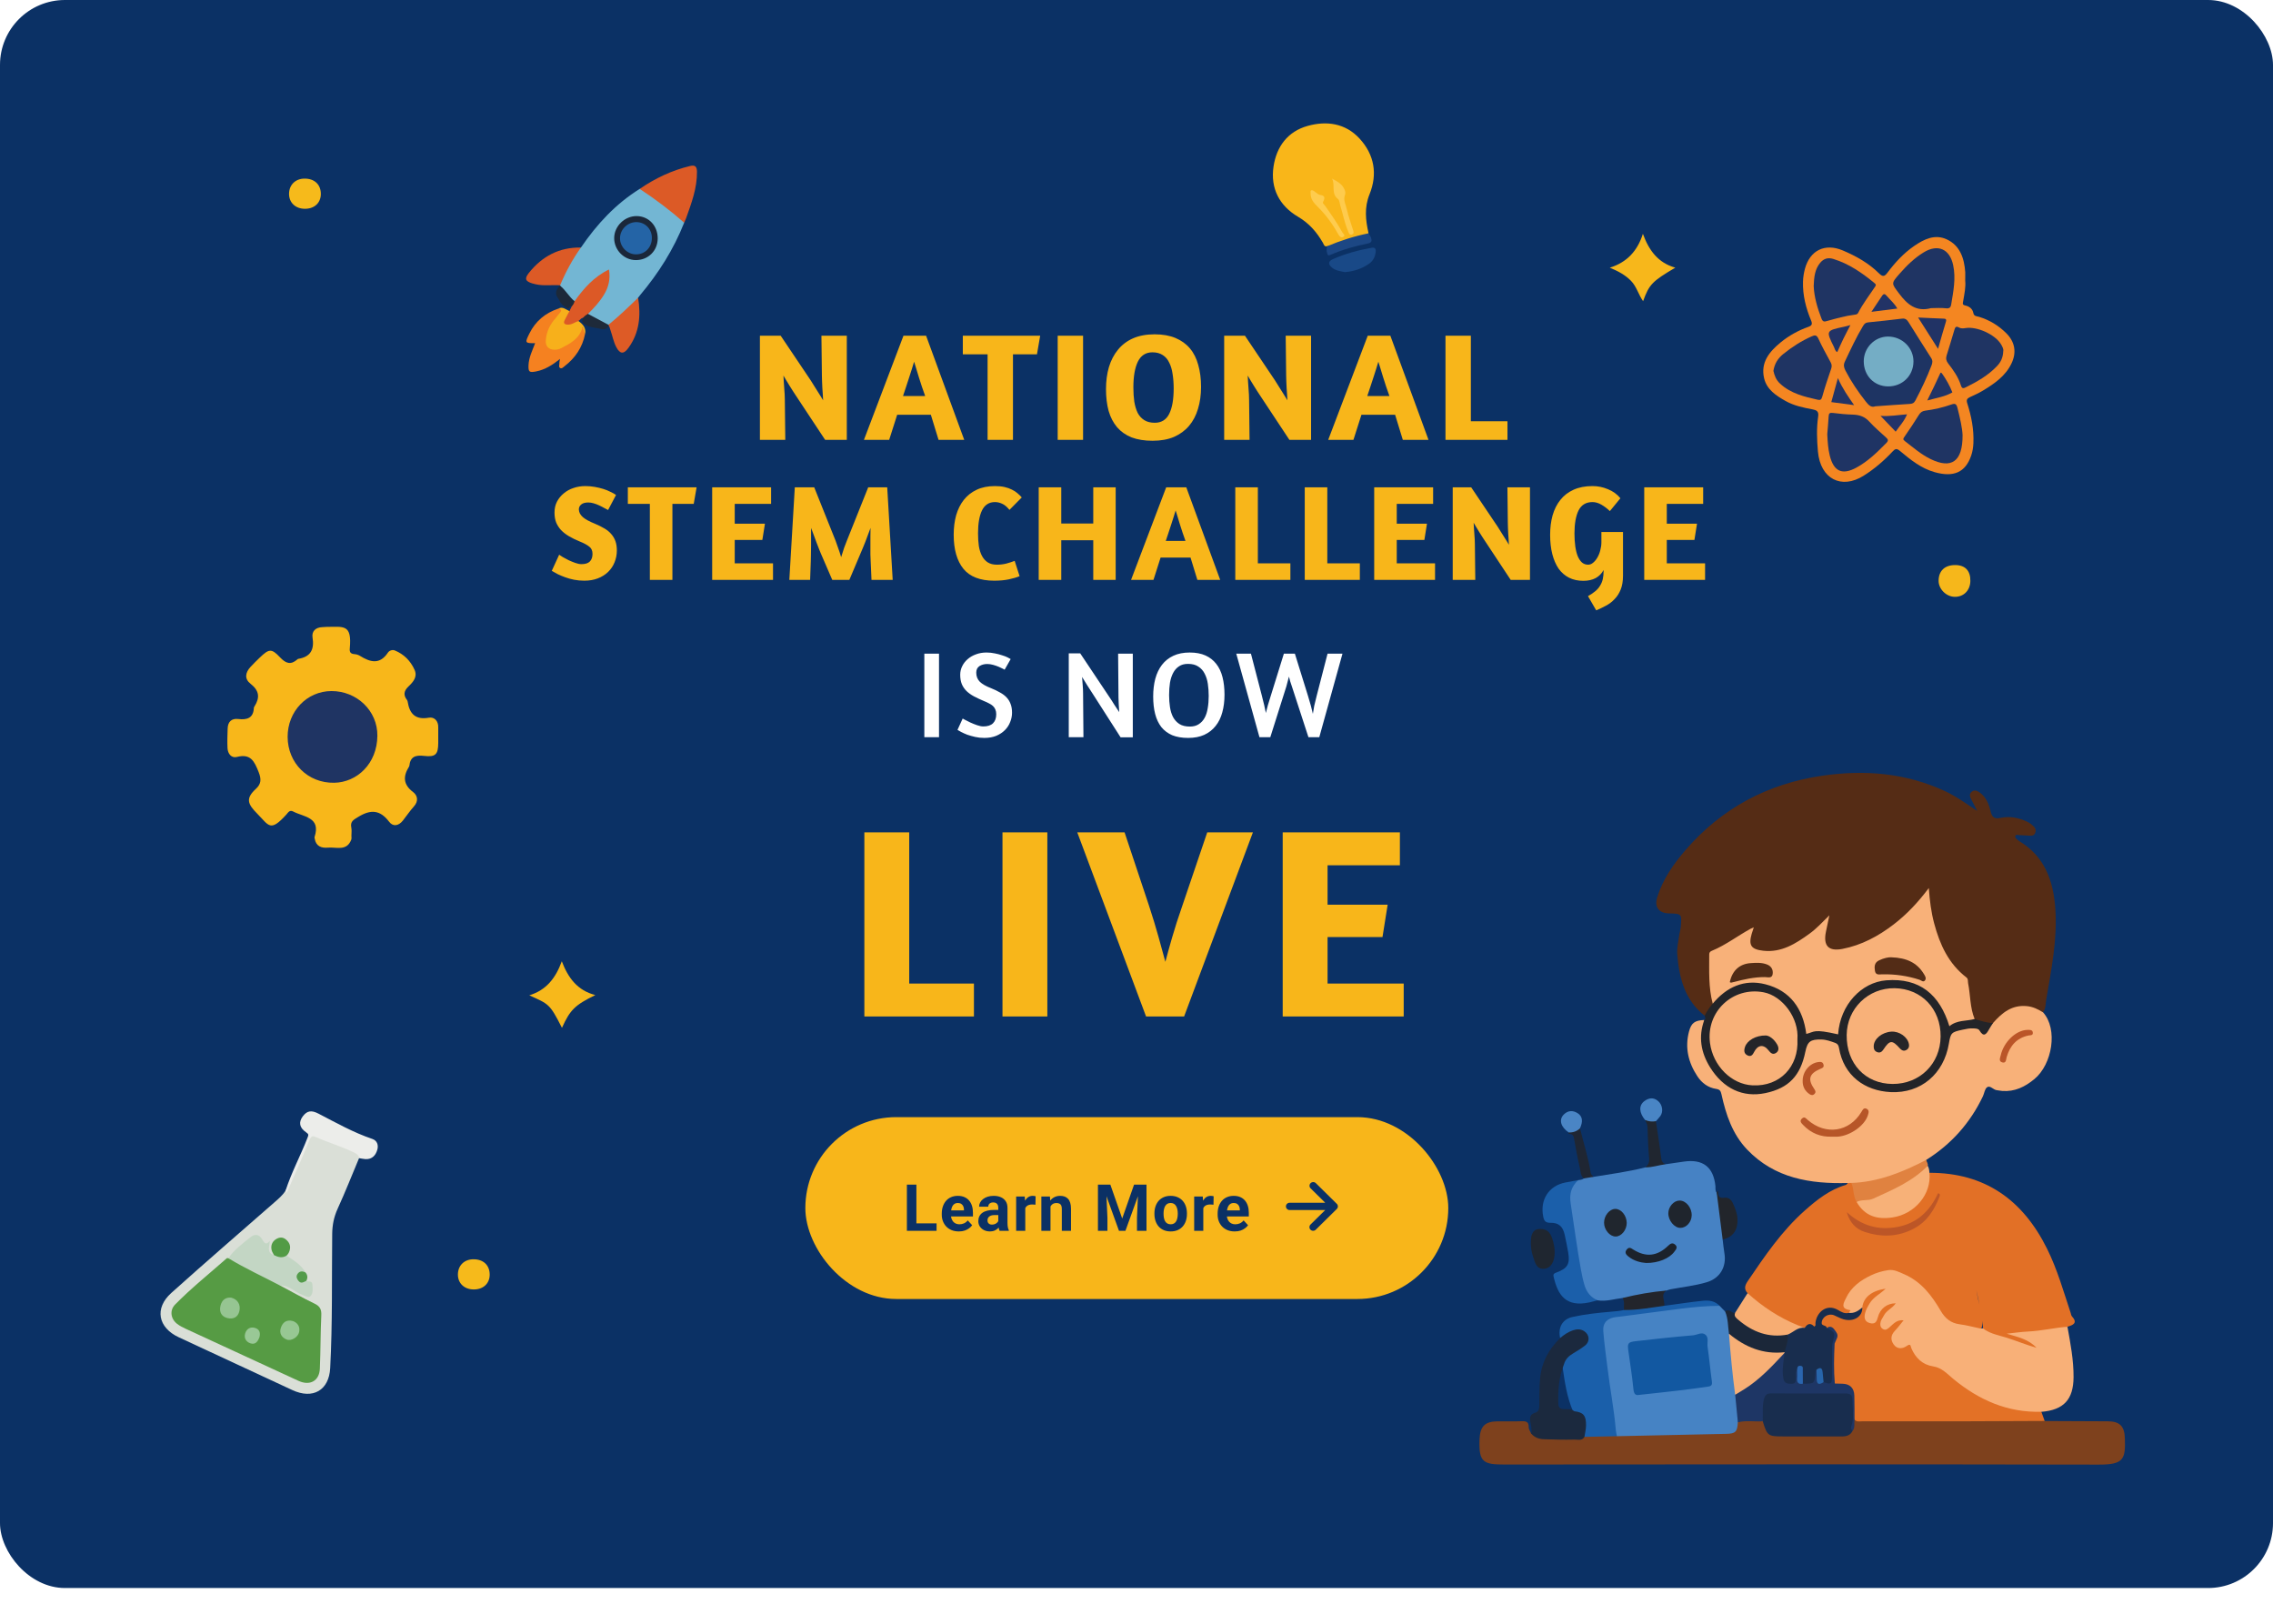 <svg xmlns="http://www.w3.org/2000/svg" xmlns:xlink="http://www.w3.org/1999/xlink" width="700" height="500" viewBox="0 0 700 500" fill="none"><rect width="700" height="489" rx="20" fill="#0B3165"></rect><rect opacity="0.2" width="700" height="500" fill="url(#pattern0_1091_8978)"></rect><path d="M495.75 82.43C501.08 80.77 504.28 77.25 505.95 72C507.81 77.12 510.64 80.95 515.93 82.42C508.8 86.63 507.89 87.57 506.01 92.74C504.55 90.66 504.01 88.22 502.27 86.46C500.48 84.64 498.35 83.5 495.75 82.43Z" fill="#F7B71B"></path><path d="M163 306.49C168.26 304.89 171.14 301.16 173.01 296C174.95 301.1 177.81 305 183.34 306.41C177.04 309.5 175.59 310.94 173.06 316.5C169.27 309 168.95 309.2 163 306.49Z" fill="#F7B81B"></path><path d="M408.736 75.805C407.843 76.074 407.715 75.315 407.427 74.805C405.527 71.488 403.19 68.775 399.752 66.748C394.018 63.364 391.198 58.019 392.199 51.291C393.118 45.107 396.597 40.468 402.72 38.769C408.568 37.144 414.336 37.936 418.7 42.676C423.273 47.652 424.28 53.608 421.762 59.832C420.11 63.921 420.553 67.822 421.466 71.844C420.372 72.737 410.106 75.926 408.736 75.805Z" fill="#F9B619"></path><path d="M414.161 83.795C412.912 83.52 411.401 83.399 410.206 82.405C408.971 81.378 409.025 80.451 410.468 79.807C414.309 78.095 418.344 77.02 422.473 76.289C423.601 76.087 423.756 76.846 423.642 77.725C423.46 79.135 422.849 80.337 421.695 81.156C419.499 82.721 417.021 83.567 414.161 83.795Z" fill="#194987"></path><path d="M408.736 75.805C412.859 74.093 417.082 72.71 421.467 71.844C421.715 72.28 422.031 72.69 422.198 73.153C422.521 74.019 422.521 74.711 421.319 74.959C417.317 75.772 413.389 76.873 409.636 78.518C409.018 78.786 408.897 78.572 408.729 78.034C408.488 77.276 408.474 76.55 408.736 75.805Z" fill="#1C4784"></path><path d="M410.213 54.997C411.777 55.843 413.281 56.589 414.033 58.301C414.342 58.999 414.43 59.435 414.154 60.208C413.651 61.638 414.456 63.054 414.772 64.451C415.249 66.566 416.001 68.614 416.645 70.689C416.813 71.233 417.149 71.877 416.404 72.173C415.504 72.528 415.39 71.723 415.141 71.139C414.067 68.594 413.563 65.875 412.751 63.256C412.543 62.584 412.523 61.638 412.059 61.295C409.81 59.61 411.294 56.978 410.213 54.997Z" fill="#FECB4D"></path><path d="M404.056 58.563C405.056 58.811 405.587 59.892 406.681 60.047C408.071 60.248 408.078 61.04 407.487 62.101C407.205 62.611 407.749 62.887 407.99 63.236C409.904 65.962 411.831 68.681 413.429 71.609C413.644 71.998 414.396 72.428 413.778 72.878C413.167 73.328 412.583 72.925 412.22 72.273C410.508 69.178 408.433 66.284 405.949 63.82C404.613 62.491 403.545 61.363 403.619 59.416C403.639 59.033 403.431 58.63 404.056 58.563Z" fill="#FECC4E"></path><path d="M178.905 76.228C183.796 69.063 189.577 62.794 197.004 58.17C198.362 58.309 199.283 59.296 200.347 59.965C203.819 62.145 206.936 64.805 210.037 67.469C210.387 67.767 210.654 68.101 210.701 68.575C207.455 76.778 202.811 84.128 197.143 90.861C196.922 91.123 196.726 91.401 196.515 91.673C195.425 93.72 193.532 95.047 191.958 96.647C190.858 97.763 189.562 98.684 188.353 99.692C188.039 99.954 187.705 100.139 187.288 100.134C184.938 99.501 182.911 98.272 181.029 96.77C180.972 95.778 181.79 95.335 182.346 94.744C184.223 92.753 185.843 90.609 186.784 88.006C187.144 87.013 187.211 85.995 187.221 84.951C187.232 83.886 186.867 83.737 186.008 84.293C183.59 85.861 181.471 87.749 179.604 89.95C178.75 90.958 178.138 92.177 177.017 92.959C176.868 92.985 176.688 93.016 176.59 92.923C175.032 91.452 173.525 89.935 172.512 88.006C172.527 87.95 172.517 87.893 172.486 87.841C172.224 87.281 172.45 86.772 172.681 86.288C174.132 83.269 175.556 80.234 177.49 77.478C177.871 76.943 178.267 76.459 178.905 76.228Z" fill="#73B6D3"></path><path d="M210.701 68.575C206.385 64.774 201.813 61.317 197.004 58.17C201.767 54.893 206.92 52.461 212.552 51.108C214.054 50.748 214.62 51.278 214.641 52.862C214.707 57.928 212.938 62.567 211.277 67.232C211.112 67.685 210.891 68.127 210.701 68.575Z" fill="#DC5A26"></path><path d="M180.165 102.911C179.342 106.995 177.167 110.215 173.901 112.735C173.494 113.049 173.052 113.604 172.522 113.332C171.946 113.033 172.306 112.344 172.27 111.83C172.244 111.475 172.373 111.105 172.466 110.529C170.166 112.36 167.883 113.836 165.1 114.376C163.038 114.772 162.693 114.566 162.76 112.524C162.842 110.081 163.958 107.926 164.802 105.678C161.675 105.684 161.582 105.627 163.033 102.695C164.905 98.91 167.929 96.374 171.946 95.032C173.386 95.181 173.479 95.356 172.743 96.575C171.951 97.886 170.84 98.951 170.007 100.242C169.061 101.708 168.706 103.318 168.593 104.999C168.5 106.352 169.266 107.129 170.609 107.206C171.056 107.232 171.514 107.216 171.92 107.041C174.554 105.91 177.146 104.711 178.483 101.919C178.571 101.739 178.663 101.564 178.782 101.409C178.987 101.147 179.167 100.772 179.579 100.885C179.908 100.972 179.877 101.348 179.98 101.615C180.144 102.032 180 102.49 180.165 102.911Z" fill="#F58120"></path><path d="M178.905 76.228C176.313 79.849 174.214 83.742 172.491 87.847C169.986 87.667 167.456 88.104 164.967 87.533C164.632 87.456 164.298 87.384 163.969 87.281C161.788 86.628 161.464 85.82 162.853 84.066C166.947 78.913 172.219 76.11 178.905 76.228Z" fill="#DC5A26"></path><path d="M176.95 92.753C179.753 88.798 182.917 85.229 187.53 82.986C188.039 85.897 187.427 88.412 185.982 90.783C184.64 92.985 182.906 94.857 181.086 96.652C180.88 97.423 180.324 97.752 179.584 97.861C178.92 97.922 178.637 98.545 178.128 98.843C177.321 100.093 176.086 100.453 174.713 100.36C173.7 100.293 173.149 99.558 173.463 98.642C173.834 97.547 174.24 96.415 175.371 95.803C175.608 95.315 175.839 94.831 176.076 94.343C176.158 93.695 176.328 93.098 176.95 92.753Z" fill="#DC5926"></path><path d="M187.387 100.016C190.586 97.403 193.559 94.543 196.516 91.673C197.395 97.187 196.938 102.449 193.533 107.134C192.067 109.15 190.92 109.063 189.768 106.841C188.909 105.18 188.595 103.328 187.973 101.579C187.808 101.122 187.752 100.633 187.438 100.242C187.335 100.211 187.294 100.17 187.315 100.114C187.335 100.047 187.361 100.016 187.387 100.016Z" fill="#DD5B26"></path><path d="M175.377 95.798C174.873 96.734 174.338 97.66 173.88 98.617C173.489 99.429 173.736 99.892 174.708 99.964C176.02 100.062 177.002 99.244 178.133 98.838C179.507 99.846 180.613 100.993 180.165 102.906C179.964 102.31 179.764 101.713 179.435 100.736C178.421 104.382 175.608 105.75 172.877 107.191C172.229 107.535 171.509 107.705 170.743 107.689C168.906 107.659 167.955 106.599 168.089 104.763C168.284 102.094 169.4 99.861 171.169 97.902C171.627 97.393 171.992 96.801 172.45 96.287C173.15 95.495 172.748 95.191 171.951 95.022C173.314 94.291 174.281 95.346 175.377 95.798Z" fill="#F7B01B"></path><path d="M187.386 100.016C187.412 100.088 187.422 100.16 187.432 100.237C186.949 101.281 186.255 101.585 185.061 101.291C183.611 100.931 182.078 100.895 180.684 100.252C179.63 99.764 178.864 99.162 179.584 97.861C179.985 97.336 180.51 96.961 181.08 96.652C183.189 97.773 185.288 98.895 187.386 100.016Z" fill="#1E2A3A"></path><path d="M176.95 92.753C176.806 93.36 176.513 93.89 176.081 94.338C175.387 93.839 175.469 95.412 174.574 94.831C173.654 94.23 172.753 93.664 172.316 92.635C172.121 92.172 171.817 91.802 171.57 91.385C170.897 90.243 171.303 88.865 172.507 88.006C174.245 89.354 175.233 91.396 176.95 92.753Z" fill="#1C293A"></path><path d="M202.549 73.44C202.523 77.262 199.571 80.142 195.739 80.091C192.124 80.044 189.135 76.969 189.146 73.307C189.156 69.619 192.406 66.476 196.14 66.538C199.828 66.605 202.575 69.562 202.549 73.44Z" fill="#1A273A"></path><path d="M200.754 73.425C200.672 76.3 198.563 78.378 195.781 78.326C193.091 78.275 190.858 75.919 190.941 73.219C191.023 70.534 193.379 68.328 196.084 68.394C198.805 68.461 200.836 70.647 200.754 73.425Z" fill="#2464A6"></path><path d="M602.198 174C605.228 174.03 606.858 175.77 606.798 178.92C606.738 181.83 604.718 183.85 601.928 183.78C599.318 183.72 596.978 181.34 597.018 178.78C597.068 175.72 598.958 173.97 602.198 174Z" fill="#F6B71B"></path><path d="M145.978 397.06C143.018 397.09 140.988 395.18 141.018 392.42C141.048 389.7 142.958 387.81 145.708 387.77C148.848 387.72 150.838 389.59 150.808 392.57C150.768 395.24 148.838 397.04 145.978 397.06Z" fill="#F6BA1B"></path><path d="M93.978 64.291C91.018 64.321 88.988 62.411 89.018 59.651C89.048 56.931 90.958 55.041 93.708 55.001C96.848 54.951 98.838 56.821 98.808 59.801C98.768 62.471 96.838 64.271 93.978 64.291Z" fill="#F6BA1B"></path><path d="M605.21 86.377C605.427 88.349 604.957 90.537 604.589 92.711C604.452 93.512 604.271 93.866 605.326 94.097C606.459 94.35 607.485 95.087 607.723 96.401C607.911 97.441 608.835 97.362 609.485 97.564C612.728 98.56 615.523 100.265 617.906 102.655C620.535 105.291 621.091 108.541 619.451 111.95C617.595 115.813 614.216 118.124 610.706 120.255C609.42 121.035 608.034 121.663 606.662 122.291C605.752 122.71 605.513 123.165 605.846 124.205C607.117 128.163 607.911 132.214 607.738 136.417C607.68 137.746 607.485 139.039 607.059 140.274C605.29 145.466 601.664 147.048 595.793 145.394C591.604 144.209 588.34 141.552 585.119 138.858C584.057 137.97 583.61 138.208 582.83 139.046C580.179 141.891 577.247 144.397 573.94 146.484C567.108 150.789 560.608 147.503 559.857 139.031C559.539 135.428 559.395 131.824 559.929 128.256C560.182 126.588 559.352 126.278 558.145 126.047C555.3 125.512 552.455 124.92 549.905 123.483C546.981 121.836 544.092 119.959 543.276 116.463C542.142 111.61 544.908 108.281 548.338 105.464C550.902 103.356 553.812 101.745 556.954 100.633C558.037 100.25 558.174 99.723 557.763 98.734C556.16 94.885 555.127 90.912 555.257 86.68C555.3 85.344 555.51 84.059 555.842 82.802C557.38 77.076 562.016 74.793 567.527 77.126C571.614 78.859 575.492 81.019 578.663 84.174C579.898 85.402 580.446 85.07 581.291 83.936C583.631 80.831 586.231 77.985 589.474 75.754C592.565 73.616 595.901 72.027 599.512 73.696C603.636 75.602 604.921 79.538 605.224 83.821C605.253 84.579 605.21 85.352 605.21 86.377Z" fill="#F48621"></path><path d="M577.508 125.115C576.302 125.577 575.493 124.79 574.648 123.721C572.251 120.688 570.084 117.51 568.308 114.073C567.838 113.163 567.672 112.354 568.141 111.365C569.911 107.638 571.622 103.897 573.76 100.359C574.15 99.709 574.511 99.348 575.313 99.268C578.815 98.929 582.311 98.539 585.799 98.113C586.803 97.99 587.323 98.503 587.785 99.246C590.081 102.915 592.378 106.591 594.718 110.224C595.238 111.025 595.165 111.675 594.84 112.52C593.418 116.239 591.721 119.814 589.865 123.331C589.439 124.14 588.926 124.342 588.088 124.386C584.65 124.581 581.206 124.855 577.508 125.115Z" fill="#1E3463"></path><path d="M594.675 94.885C590.125 96.112 587.373 93.765 584.831 90.364C582.477 87.201 582.311 87.352 585.041 84.24C587.243 81.734 589.605 79.423 592.472 77.682C596.841 75.039 600.459 76.693 601.507 81.661C602.38 85.778 601.55 89.757 600.893 93.765C600.734 94.719 600.322 95.065 599.224 94.928C597.737 94.74 596.191 94.885 594.675 94.885Z" fill="#1F3463"></path><path d="M558.552 88.074C558.653 85.316 558.898 82.933 560.531 80.954C561.607 79.647 562.907 79.22 564.582 79.733C569.435 81.221 573.479 84.045 577.328 87.222C577.726 87.547 577.798 87.778 577.495 88.233C575.704 90.927 573.703 93.491 572.215 96.387C572.013 96.784 571.602 96.856 571.161 96.907C568.287 97.26 565.514 98.062 562.726 98.828C561.982 99.03 561.404 99.254 560.971 98.149C559.664 94.784 558.682 91.375 558.552 88.074Z" fill="#1F3463"></path><path d="M562.731 133.702C562.861 132.055 563.049 130.127 563.158 128.199C563.208 127.31 563.468 127.029 564.429 127.152C566.48 127.419 568.545 127.614 570.61 127.672C572.64 127.729 574.294 128.293 575.709 129.86C577.283 131.593 579.096 133.117 580.822 134.706C581.407 135.24 581.674 135.637 580.959 136.367C578.15 139.234 575.29 142.036 571.73 143.978C567.332 146.376 564.746 145.192 563.511 140.346C562.991 138.251 562.847 136.128 562.731 133.702Z" fill="#1F3464"></path><path d="M546.149 114.203C546.489 111.943 547.579 110.303 549.182 109.01C551.876 106.837 554.765 104.981 557.943 103.572C558.86 103.168 559.445 103.081 559.979 104.244C561.127 106.743 562.456 109.155 563.778 111.574C564.146 112.246 564.168 112.838 563.937 113.531C562.983 116.391 561.98 119.229 561.192 122.133C560.94 123.057 560.607 123.281 559.835 123.1C555.675 122.161 551.537 121.201 548.229 118.168C546.965 117.019 546.453 115.611 546.149 114.203Z" fill="#1F3463"></path><path d="M604.401 133.99C604.445 142.238 600.906 144.455 594.558 141.364C591.619 139.934 589.178 137.775 586.599 135.81C585.95 135.312 586.116 135.052 586.498 134.503C588.022 132.293 589.532 130.062 590.94 127.772C591.431 126.971 591.994 126.581 592.882 126.458C595.612 126.097 598.306 125.498 600.891 124.58C602.184 124.118 602.516 124.407 602.841 125.664C603.643 128.82 604.336 131.968 604.401 133.99Z" fill="#1F3463"></path><path d="M616.925 108.115C616.86 110.094 616.195 111.466 615.061 112.672C612.317 115.59 608.908 117.525 605.377 119.273C604.72 119.598 604.229 119.764 603.889 118.68C603.109 116.167 601.585 114.001 599.982 111.943C599.347 111.134 599.202 110.383 599.484 109.465C600.286 106.844 601.116 104.23 601.874 101.594C602.113 100.77 602.38 100.323 603.283 100.843C603.918 101.211 604.647 101.131 605.319 101.023C608.851 100.453 614.512 103.024 616.289 106.093C616.686 106.786 617.076 107.544 616.925 108.115Z" fill="#1F3463"></path><path d="M590.71 97.773C593.469 97.896 595.931 98.033 598.401 98.113C599.167 98.134 599.542 98.221 599.246 99.16C598.416 101.825 597.686 104.518 596.849 107.422C594.747 104.114 592.783 101.03 590.71 97.773Z" fill="#213365"></path><path d="M597.62 114.744C597.88 114.853 597.966 114.86 597.995 114.903C599.31 116.759 600.443 118.709 601.259 120.832C598.977 122.161 596.399 122.508 593.518 123.317C594.341 121.627 595.013 120.276 595.67 118.911C596.312 117.568 596.934 116.203 597.62 114.744Z" fill="#213466"></path><path d="M565.808 108.425C565.093 108.057 565.056 107.371 564.804 106.866C562.291 101.818 562.305 101.81 567.945 100.604C568.472 100.489 568.985 100.337 569.859 100.106C569.036 101.702 568.321 103.024 567.664 104.374C567.021 105.696 566.436 107.046 565.808 108.425Z" fill="#223366"></path><path d="M566.003 116.42C567.44 119.677 569.159 122.118 571 124.754C568.545 124.429 566.335 124.133 563.974 123.822C564.609 121.504 565.23 119.244 566.003 116.42Z" fill="#223466"></path><path d="M579.133 128.054C581.899 128.285 584.484 127.78 587.294 127.585C586.456 129.694 584.983 131.189 583.798 132.922C582.289 131.348 580.794 129.795 579.133 128.054Z" fill="#233369"></path><path d="M576.33 96.018C577.507 94.249 578.576 92.689 579.602 91.1C580.093 90.349 580.512 90.472 581.017 91.079C582.064 92.335 583.393 93.353 584.296 95.014C581.674 95.347 579.154 95.665 576.33 96.018Z" fill="#223366"></path><path d="M573.968 111.228C573.975 107.068 577.348 103.645 581.435 103.637C585.79 103.63 589.322 107.104 589.278 111.35C589.235 115.734 585.841 119.027 581.421 118.984C577.131 118.948 573.954 115.64 573.968 111.228Z" fill="#74ADC5"></path><path d="M524.983 312.781C518.8 307.933 517.095 301.061 516.524 293.743C516.383 291.942 516.857 290.081 517.095 288.257C517.221 287.271 517.539 286.315 517.621 285.329C517.947 281.37 517.925 281.363 513.966 281.266C510.845 281.185 509.436 279.294 510.363 276.299C512.105 270.687 515.441 265.95 519.207 261.613C530.313 248.839 544.362 241.329 561.124 238.876C574.194 236.963 586.879 237.993 599 243.62C602.499 245.244 605.583 247.505 608.904 249.707C608.311 248.558 607.755 247.386 607.125 246.259C606.643 245.385 606.332 244.51 607.244 243.783C608.126 243.079 609.008 243.539 609.772 244.102C611.655 245.496 612.485 247.549 613.004 249.707C613.427 251.479 613.99 252.309 616.14 251.842C618.875 251.256 621.641 251.783 624.228 252.998C625.029 253.369 625.681 253.895 626.296 254.474C626.838 254.985 627.067 255.63 626.786 256.416C626.482 257.269 625.859 257.387 625.088 257.335C623.954 257.261 622.812 257.224 621.678 257.143C621.329 257.12 620.944 256.928 620.714 257.298C620.425 257.765 620.788 258.099 621.085 258.388C621.337 258.633 621.618 258.863 621.915 259.04C629.699 263.755 632.361 271.214 632.961 279.747C633.636 289.273 631.738 298.547 630.152 307.851C629.929 309.164 630.048 310.572 629.166 311.721C628.58 311.936 628.053 311.699 627.542 311.469C622.968 309.438 619.039 310.542 615.584 313.923C615.132 314.368 614.724 314.857 614.16 315.169C611.818 316.021 609.816 314.998 607.814 313.997C607.103 313.315 606.932 312.396 606.71 311.499C606.347 310.038 606.221 308.548 606.087 307.058C605.798 303.944 604.723 301.431 602.454 299C597.295 293.476 594.922 286.523 593.921 279.094C593.766 277.967 593.655 276.833 593.402 275.454C591.171 278.212 588.776 280.599 586.308 282.875C581.089 287.679 575.098 291.134 568.1 292.691C567.611 292.802 567.121 292.883 566.625 292.928C562.94 293.254 561.109 291.386 561.539 287.701C561.68 286.5 561.865 285.299 562.28 283.846C559.196 287.168 555.786 289.629 551.983 291.571C549.447 292.869 546.823 293.551 543.969 293.425C539.35 293.224 537.964 291.586 538.824 286.938C535.836 288.524 533.204 290.444 530.372 292.009C526.465 294.158 526.443 294.374 527.007 298.881C527.422 302.195 527.303 305.561 527.748 308.874C527.207 310.439 526.614 311.981 524.983 312.781Z" fill="#552C15"></path><path d="M594.189 361.14C611.329 361.103 622.991 369.54 630.427 384.537C633.57 390.868 635.483 397.652 637.699 404.324C637.811 404.658 637.84 405.065 638.055 405.303C639.946 407.378 638.5 408.023 636.699 408.535C634.311 409.773 631.672 409.981 629.077 410.255C626.053 410.574 623.043 411.145 620.811 410.989C622.442 411.196 624.74 411.99 626.742 413.495C627.254 413.88 627.817 414.377 627.572 415.081C627.291 415.897 626.446 415.741 625.919 415.511C621.419 413.546 616.623 412.434 612.078 410.611C611.478 410.366 610.973 409.966 610.736 409.313C610.329 402.871 608.208 396.74 607.244 390.401C606.903 388.162 606.451 385.938 606.496 384.367C606.718 388.793 608.008 393.76 608.92 398.793C609.513 402.078 611.033 405.266 610.321 408.742C609.758 409.647 608.875 409.558 608.038 409.373C606.088 408.943 604.131 408.587 602.188 408.127C600.291 407.675 598.875 406.548 597.792 404.954C596.954 403.716 596.198 402.426 595.39 401.166C592.736 397.014 589.059 394.108 584.566 392.166C583.551 391.728 582.498 391.691 581.423 391.84C576.678 392.522 572.875 394.842 569.925 398.571C568.509 400.358 568.509 401.203 569.895 402.982C570.577 403.857 570.08 404.235 569.398 404.628C567.901 405.14 566.663 404.28 565.365 403.827C562.859 402.952 561.013 403.672 560.168 406.177C559.612 407.823 559.197 409.261 556.98 408.809C556.632 408.735 556.232 409.15 555.809 409.239C552.199 408.542 549.063 406.704 545.942 404.932C543.48 403.531 541.256 401.744 539.173 399.794C538.691 399.342 538.306 398.868 538.187 398.208C537.045 396.955 537.32 395.858 538.232 394.508C543.48 386.761 548.737 379.029 555.802 372.764C559.568 369.421 563.49 366.315 568.449 364.869C568.679 364.802 568.842 364.484 569.042 364.283C569.465 363.905 569.925 363.794 570.436 364.113C571.303 365.203 571.385 366.552 571.644 367.834C571.8 368.591 571.948 369.339 572.438 369.962C576.426 375.448 583.743 376.056 589.17 371.304C591.958 368.865 594.315 366.166 593.737 362.037C593.692 361.681 593.856 361.348 594.189 361.14Z" fill="#E27026"></path><path d="M570.168 364.254C569.79 364.261 569.412 364.269 569.042 364.283C557.484 364.587 546.564 362.868 538.075 354.008C533.523 349.264 531.529 343.229 530.15 336.979C529.92 335.927 529.638 335.482 528.534 335.311C526.021 334.933 524.108 333.51 522.722 331.404C519.941 327.193 518.844 322.627 520.142 317.674C520.861 314.939 521.951 314.212 524.872 314.086C525.25 316.199 524.619 318.282 524.679 320.403C524.872 327.097 530.573 334.548 537.104 335.845C545.926 337.602 553.629 332.754 555.171 324.176C555.549 322.093 555.92 320.247 558.373 319.75C561.228 319.172 563.904 319.468 566.232 321.359C566.803 321.819 566.914 322.582 567.114 323.264C569.553 331.56 575.603 336.008 583.987 335.667C591.557 335.363 597.658 329.973 599.407 322.041C599.467 321.767 599.526 321.485 599.578 321.203C599.867 319.669 599.964 318.03 601.75 317.341C604.152 316.407 606.717 315.243 609.142 316.548C610.891 317.489 611.803 317.222 612.819 315.821C613.063 315.487 613.375 315.169 613.79 315.006C616.533 311.884 619.543 309.401 624.117 309.809C626.037 309.979 627.624 310.758 629.188 311.736C633.836 316.896 632.042 327.72 626.511 332.287C623.605 334.681 620.477 336.216 616.637 335.941C616.073 335.904 615.525 335.756 614.961 335.704C613.857 335.615 612.93 334.125 611.951 334.8C611.225 335.304 611.106 336.661 610.654 337.602C606.739 345.809 600.927 352.325 593.225 357.159C592.847 357.878 592.246 358.345 591.542 358.723C585.922 361.704 580.014 363.816 573.69 364.699C572.459 364.862 571.288 364.825 570.168 364.254Z" fill="#F8B179"></path><path d="M629.692 437.574C636.171 437.604 642.643 437.641 649.123 437.663C652.785 437.678 654.253 439.153 654.379 442.808C654.601 449.265 654.112 451.015 646.358 451C585.344 450.881 524.338 450.904 463.324 450.97C456.785 450.978 455.399 450.244 455.636 443.371C455.777 439.272 457.208 437.693 461.278 437.67C463.695 437.656 466.119 437.737 468.536 437.641C469.937 437.589 470.834 437.759 470.789 439.487C470.775 440.124 471.286 440.777 471.553 441.429C475.69 443.001 480.034 442.274 484.282 442.563C485.683 442.66 487.092 442.46 488.389 441.815C491.533 441.34 494.676 441.518 497.819 441.674C503.498 441.57 509.17 440.992 514.856 441.147C520.408 441.296 525.939 440.858 531.484 440.747C533.605 440.703 534.25 439.39 534.924 437.871C537.4 436.18 540.069 436.818 542.723 437.24C543.613 437.707 543.895 438.627 544.295 439.45C544.984 440.858 546.059 441.585 547.668 441.585C554.066 441.592 560.457 441.614 566.854 441.57C568.048 441.563 569.093 441.222 569.872 440.265C570.858 439.383 569.916 437.648 571.332 436.959C572.741 436.64 574.172 436.825 575.588 436.825C592.172 436.81 608.756 436.81 625.34 436.825C626.83 436.818 628.35 436.684 629.692 437.574Z" fill="#7E411D"></path><path d="M512.928 358.508C514.804 358.234 516.68 357.967 518.555 357.693C524.449 356.833 527.704 359.368 528.289 365.255C528.356 365.937 528.148 366.685 528.69 367.278C530.165 371.067 530.328 375.107 530.921 379.066C531.062 379.993 531.144 380.905 530.513 381.705C530.691 383.114 530.817 384.522 531.055 385.924C531.759 390.083 529.683 393.626 525.643 394.827C521.973 395.925 518.148 396.31 514.396 397.029C513.989 397.103 513.603 397.274 513.203 397.4C509.489 399.038 505.418 399.001 501.549 399.935C500.918 400.083 500.288 399.972 499.703 399.691C497.123 399.98 494.602 400.855 491.955 400.402C488.775 400.18 487.804 397.763 487.129 395.272C485.609 389.653 484.905 383.87 484.038 378.125C483.615 375.322 483.207 372.512 482.866 369.703C482.496 366.619 483.482 364.728 486.017 363.409C486.61 363.29 487.248 363.32 487.745 362.89C488.582 361.933 489.62 362.141 490.658 362.408C496.025 361.533 501.423 360.821 506.701 359.472C508.71 358.642 510.689 357.745 512.928 358.508Z" fill="#4682C4"></path><path d="M611.224 409.432C613.211 410.752 615.554 411.182 617.756 411.856C620.921 412.835 623.968 414.132 627.171 415.022C624.695 412.368 621.314 411.686 617.978 410.685C620.165 410.455 622.337 410.122 624.532 410.018C628.631 409.825 632.62 408.869 636.697 408.542C637.631 413.687 638.617 418.832 638.58 424.096C638.536 430.961 635.541 434.186 628.676 434.742C627.897 435.424 626.934 435.283 626.029 435.276C618.912 435.172 612.537 432.763 606.583 429.034C604.715 427.862 602.884 426.624 601.231 425.156C599.029 423.192 596.723 421.575 593.736 420.893C591.43 420.367 589.821 418.603 588.702 416.549C588.146 415.526 587.605 415.044 586.374 415.4C584.802 415.845 583.379 415.519 582.534 413.947C581.704 412.397 581.896 410.937 583.031 409.595C583.572 408.95 584.061 408.261 584.699 407.527C583.646 407.972 582.919 408.661 582.119 409.247C581.325 409.825 580.465 410.181 579.546 409.61C578.545 408.987 578.464 407.957 578.701 406.956C579.161 404.999 580.436 403.575 581.911 402.308C580.48 403.116 579.465 404.243 578.879 405.844C578.16 407.808 577.063 408.424 575.55 407.912C574.023 407.386 573.319 405.888 573.89 404.065C574.713 401.425 576.255 399.283 578.575 397.845C576.18 398.69 574.609 400.395 573.845 402.871C572.629 404.183 571.414 405.488 569.397 404.294C569.234 403.931 570.383 403.516 569.59 403.397C566.58 402.96 567.929 400.958 568.455 399.809C570.027 396.384 572.926 394.249 576.292 392.67C577.982 391.877 579.739 391.365 581.563 391.106C583.297 390.861 584.736 391.647 586.33 392.336C591.69 394.642 594.907 398.92 597.687 403.679C599.022 405.97 600.779 407.438 603.507 407.786C605.672 408.068 607.799 408.654 609.949 409.106C610.453 408.913 610.868 409.039 611.224 409.432Z" fill="#F8B078"></path><path d="M535.192 437.989C535.036 440.888 534.488 441.466 531.641 441.525C520.409 441.778 509.185 442.015 497.954 442.252C497.227 441.681 496.968 440.895 496.864 440.013C495.7 430.553 494.136 421.146 493.083 411.671C492.594 407.267 494.113 405.34 498.517 404.747C506.968 403.605 515.42 402.441 523.908 401.551C525.836 401.351 527.741 401.307 529.572 402.107C530.143 402.701 530.722 403.294 531.292 403.879C532.36 404.339 532.553 405.332 532.701 406.304C532.916 407.757 533.131 409.217 533.153 410.692C533.694 416.964 534.391 423.214 534.977 429.478C535.296 431.428 535.422 433.4 535.681 435.357C535.807 436.299 535.748 437.181 535.192 437.989Z" fill="#4683C4"></path><path d="M573.519 402.626C573.816 399.55 576.418 397.407 580.703 396.844C579.013 398.46 576.937 399.409 575.773 401.373C575.188 402.359 574.609 403.338 574.357 404.443C574.046 405.807 574.224 406.986 575.87 407.43C577.515 407.875 577.975 406.911 578.323 405.599C579.02 402.975 581.052 401.366 583.817 401.314C582.779 402.893 580.918 403.523 580.14 405.132C579.836 405.762 579.339 406.341 579.176 407C578.968 407.831 579.005 408.765 579.895 409.269C580.74 409.758 581.341 409.202 581.956 408.661C583.135 407.63 584.195 406.303 586.234 406.57C585.263 407.749 584.477 408.832 583.557 409.795C582.275 411.145 582.156 412.568 583.202 414.028C584.314 415.585 586.004 415.304 587.183 414.481C588.517 413.554 588.347 414.503 588.628 415.17C589.918 418.173 592.053 420.248 595.352 420.753C598.029 421.16 599.667 423.073 601.565 424.63C609.438 431.109 618.26 435.038 628.662 434.72C629.003 435.669 629.336 436.61 629.677 437.552C621.033 437.589 612.389 437.648 603.745 437.663C593.662 437.685 583.58 437.678 573.497 437.663C572.674 437.663 571.77 437.915 571.103 437.136C570.317 436.625 570.435 435.802 570.413 435.038C570.376 433.422 570.435 431.799 570.391 430.183C570.332 428.218 569.457 427.232 567.537 426.891C566.58 426.72 565.535 426.846 564.786 426.031C564.03 423.688 564.556 421.279 564.43 418.907C564.356 417.431 564.408 415.949 564.423 414.473C564.43 413.91 564.505 413.361 564.66 412.805C565.387 410.322 564.89 409.565 562.266 409.158C561.168 408.594 560.056 408.075 560.716 406.459C561.398 404.784 562.703 403.939 564.349 404.272C565.461 404.502 566.432 405.14 567.522 405.443C570.302 406.229 572.341 405.258 573.519 402.626Z" fill="#E37126"></path><path d="M613.79 314.998C613.374 315.65 612.93 316.288 612.551 316.97C611.721 318.475 610.906 319.505 609.608 317.311C609.267 316.733 608.519 316.733 607.866 316.681C606.643 316.584 605.472 316.851 604.285 317.103C600.964 317.823 600.734 318.052 600.186 321.344C598.644 330.67 591.578 336.742 582.252 336.29C574.26 335.904 567.788 331.226 566.35 322.73C566.217 321.93 565.95 321.418 565.201 321.144C563.8 320.64 562.406 320.121 560.886 320.091C557.506 320.032 556.631 320.699 555.971 323.909C554.474 331.241 550.871 335.096 543.665 336.601C536.726 338.047 530.75 335.222 526.665 328.698C523.833 324.169 522.959 319.261 524.864 314.079C525.524 313.693 524.982 313.211 524.968 312.774C525.613 311.41 526.473 310.194 527.451 309.06C527.384 307.651 528.37 306.873 529.282 306.094C538.408 298.295 552.072 302.143 555.801 313.552C556.905 316.94 556.905 316.94 560.308 316.881C561.094 316.866 561.872 316.903 562.651 317.037C565.394 317.511 565.409 317.511 565.979 314.916C567.247 309.178 572.437 301.913 581.244 301.105C588.672 300.423 595.678 304.219 599.103 311.039C599.674 312.173 599.726 313.797 600.838 314.353C601.868 314.865 603.121 313.871 604.308 313.656C605.59 313.426 606.843 313.441 608.103 313.775C609.986 314.301 611.803 315.02 613.79 314.998Z" fill="#232428"></path><path d="M529.572 402.107C521.684 402.145 513.929 403.553 506.13 404.48C503.32 404.813 500.526 405.273 497.716 405.562C495.114 405.836 493.557 407.26 493.749 409.847C494.031 413.584 494.572 417.298 495.025 421.019C495.803 427.477 497.063 433.875 497.612 440.369C497.664 440.999 497.842 441.622 497.96 442.252C494.624 442.319 491.288 442.385 487.96 442.452C487.411 442.141 487.485 441.607 487.596 441.147C488.338 438.093 487.626 435.758 484.445 434.601C482.481 430.094 481.843 425.275 481.146 420.478C481.235 418.573 482.407 417.387 483.867 416.386C484.979 415.622 486.21 415.037 487.27 414.184C488.071 413.532 488.805 412.827 488.33 411.656C487.871 410.514 486.922 410.114 485.765 410.122C484.579 410.129 483.593 410.707 482.585 411.248C481.917 411.604 481.369 412.294 480.472 412.049C479.723 408.802 481.169 406.229 484.253 405.54C488.174 404.665 492.17 404.257 496.166 403.909C497.501 403.79 498.835 403.716 500.14 403.39C500.748 402.819 501.526 402.745 502.305 402.641C504.9 402.293 507.502 402.033 510.096 401.729C510.942 401.633 511.794 401.507 512.528 402.107C516.517 401.574 520.498 400.944 524.501 400.536C526.31 400.343 528.178 400.617 529.572 402.107Z" fill="#1A5FAA"></path><path d="M484.838 434.571C487.619 434.883 488.501 435.899 488.441 438.975C488.419 440.139 488.123 441.296 487.952 442.46C487.211 443.764 485.891 443.268 484.868 443.297C481.747 443.386 478.618 443.275 475.49 443.186C473.963 443.142 472.576 442.66 471.546 441.429C471.842 440.169 471.494 438.946 471.272 437.737C471.02 436.403 471.361 435.454 472.658 435.068C473.881 434.705 474.029 433.919 474.052 432.807C474.111 429.975 474.022 427.15 474.304 424.304C474.8 419.359 477.01 415.437 480.45 412.049C481.636 411.019 482.926 410.144 484.423 409.64C485.609 409.239 486.796 409.195 487.885 409.914C489.524 410.996 489.702 413.094 488.16 414.31C486.996 415.229 485.721 416.008 484.438 416.764C483.096 417.557 482.081 418.566 481.651 420.093C480.094 423.985 479.782 428.055 479.901 432.199C479.931 433.333 480.405 433.882 481.562 433.897C482.696 433.919 483.867 433.8 484.838 434.571Z" fill="#1B293E"></path><path d="M486.032 363.394C483.897 365.381 483.245 367.627 483.719 370.652C484.772 377.428 485.647 384.233 486.87 390.98C487.174 392.648 487.522 394.316 488.026 395.932C488.671 397.963 489.939 399.535 491.963 400.388C491.148 400.61 490.339 400.862 489.509 401.04C482.281 402.597 479.768 398.89 478.448 393.115C478.255 392.27 478.663 392.092 479.382 391.825C482.778 390.564 483.549 389.186 482.948 385.657C482.637 383.84 482.259 382.039 481.873 380.245C481.317 377.68 480.042 376.501 477.507 376.531C476.083 376.545 475.557 376.101 475.268 374.692C474.2 369.48 476.921 365.143 482.073 364.128C483.386 363.868 484.713 363.638 486.032 363.394Z" fill="#1B5FAA"></path><path d="M594.188 361.14C594.892 367.76 589.651 373.892 582.786 374.892C577.997 375.589 574.26 374.44 571.77 370.118C571.918 369.006 572.852 369.102 573.571 369.065C575.172 368.991 576.67 368.554 578.078 367.857C582.853 365.514 587.857 363.542 591.801 359.776C592.305 359.302 592.824 358.746 593.654 358.975C594.084 359.643 594.136 360.391 594.188 361.14Z" fill="#F7B178"></path><path d="M538.187 398.2C542.776 402.367 547.891 405.718 553.637 408.075C554.348 408.364 555.075 408.624 555.794 408.891C554.059 409.899 552.287 410.826 550.449 411.634C544.822 412.627 539.907 411.033 535.577 407.46C534.628 406.682 533.412 405.873 534.324 404.294C535.614 402.27 536.897 400.239 538.187 398.2Z" fill="#F7AD73"></path><path d="M534.324 404.302C533.946 405.347 534.695 405.859 535.332 406.407C539.736 410.173 544.696 412.056 550.552 410.952C551.961 413.005 550.782 414.725 549.833 416.468C548.714 417.172 547.491 417.416 546.171 417.29C541.982 416.897 538.157 415.504 534.658 413.183C533.709 412.553 532.841 411.849 532.463 410.707C532.115 408.424 532.226 406.066 531.292 403.879C532.478 402.76 533.279 404.413 534.324 404.302Z" fill="#1B2739"></path><path d="M593.655 358.99C588.947 363.824 582.868 366.374 576.878 369.102C575.21 369.858 573.357 369.258 571.763 370.125C570.673 368.324 570.947 366.144 570.169 364.261C578.494 363.987 585.96 360.918 593.225 357.166C593.277 357.789 593.87 358.293 593.655 358.99Z" fill="#E08240"></path><path d="M478.774 385.382C478.774 385.597 478.782 385.812 478.774 386.02C478.707 388.644 477.506 390.513 475.631 390.69C473.051 390.935 472.732 388.644 472.169 387.073C471.561 385.382 471.331 383.492 471.472 381.624C471.583 380.156 472.169 378.703 473.562 378.495C474.919 378.295 476.55 378.503 477.462 380.082C478.107 381.208 478.774 383.559 478.774 385.382Z" fill="#1F2630"></path><path d="M530.514 381.705C529.906 376.894 529.298 372.083 528.69 367.279C528.816 366.915 529.091 366.189 529.12 367.242C529.15 368.62 529.736 368.976 530.959 368.821C532.271 368.658 533.079 369.295 533.635 370.466C534.369 372.023 535.007 373.647 535.081 375.337C535.222 378.562 533.895 380.912 530.514 381.705Z" fill="#22252B"></path><path d="M512.52 402.1C508.405 402.649 504.306 403.442 500.132 403.39C500.021 402.152 500.384 400.862 499.717 399.683C504.165 398.586 508.658 397.793 513.217 397.4C511.26 398.712 512.817 400.543 512.52 402.1Z" fill="#23252C"></path><path d="M512.929 358.508C510.846 358.76 508.844 359.517 506.717 359.457C507.547 358.746 507.984 357.982 507.873 356.744C507.584 353.512 507.473 350.264 507.369 347.025C507.339 346.18 506.909 345.564 506.605 344.867C507.806 344.282 508.918 344.489 509.964 345.253C510.52 349.056 511.143 352.844 511.595 356.662C511.706 357.663 512.129 358.145 512.929 358.508Z" fill="#202630"></path><path d="M490.672 362.393C489.701 362.556 488.73 362.712 487.759 362.875C486.684 362.022 486.795 360.68 486.521 359.553C485.794 356.529 485.253 353.452 484.705 350.383C484.527 349.382 483.882 349.174 483.059 349.078C483.029 349.078 482.985 348.952 482.992 348.893C482.999 348.833 483.066 348.774 483.111 348.715C484.104 347.855 485.253 347.417 486.573 347.417C487.677 351.999 489.175 356.492 489.879 361.17C489.968 361.748 490.472 361.955 490.672 362.393Z" fill="#1F2633"></path><path d="M509.962 345.245C508.798 345.46 507.679 345.342 506.604 344.86C504.773 342.621 504.639 340.412 506.374 339.092C507.731 338.054 509.228 337.824 510.644 339.055C511.979 340.204 512.29 342.31 511.334 343.659C510.926 344.222 510.415 344.719 509.962 345.245Z" fill="#4985C5"></path><path d="M486.581 347.425C485.625 348.381 484.446 348.759 483.119 348.722C480.643 347.076 479.99 344.771 481.599 343.184C482.867 341.931 484.35 341.842 485.832 342.769C487.352 343.718 487.567 345.275 486.581 347.425Z" fill="#4A85C5"></path><path d="M608.118 313.782C605.575 314.494 602.729 314.019 600.341 316.006C597.361 306.272 591.2 301.061 580.903 301.869C573.282 302.469 566.699 309.364 566.069 318.512C558.351 316.755 558.944 317.726 556.268 318.379C555.282 310.639 551.36 305.034 543.65 303.084C537.148 301.439 531.699 303.937 527.459 309.06C526.124 304.07 526.384 298.97 526.376 293.892C526.376 293.299 526.673 292.987 527.184 292.78C531.477 291.023 535.139 288.153 539.18 285.959C539.402 285.84 539.647 285.752 540.106 285.551C539.832 286.389 539.624 286.975 539.454 287.568C538.438 291.104 539.298 292.357 543.042 292.765C548.647 293.373 553.021 290.578 557.261 287.509C559.396 285.967 561.183 284.017 563.377 281.859C562.962 283.846 562.621 285.425 562.302 287.012C561.457 291.252 563.14 293.017 567.381 292.201C573.289 291.06 578.457 288.28 583.172 284.662C587.234 281.548 590.719 277.826 594.003 273.452C594.277 277.337 594.729 280.873 595.656 284.35C597.391 290.845 600.075 296.753 605.583 300.986C606.198 301.461 605.983 302.143 606.102 302.751C606.843 306.421 606.65 310.253 608.118 313.782Z" fill="#F8B179"></path><path d="M549.588 416.401C549.996 414.599 550.811 412.872 550.545 410.952C552.302 410.292 553.629 408.543 555.786 408.898C556.601 407.594 557.55 407.23 558.729 408.491C559.285 408.261 559.055 407.771 559.092 407.401C559.411 404.124 562.51 401.322 566.031 403.383C567.003 403.954 568.107 404.643 569.405 404.265C571.088 404.495 572.326 403.612 573.519 402.626C573.645 405.392 570.924 407.141 567.744 406.259C566.736 405.977 565.809 405.414 564.83 405.014C563.088 404.302 561.027 405.562 561.013 407.423C561.005 408.35 562.451 407.994 562.614 408.906C565.246 409.44 565.839 410.396 564.942 412.85C564.638 413.68 564.645 414.51 564.645 415.356C564.638 418.254 564.653 421.153 564.638 424.052C564.623 426.513 564.171 426.839 561.702 426.253C560.924 425.549 561.005 424.519 560.701 423.622C560.59 423.281 560.783 422.517 559.945 422.895C559.856 423.103 559.76 423.296 559.737 423.503C559.359 426.913 558.625 427.403 555.334 426.402C554.207 425.334 554.741 423.911 554.548 422.643C554.459 422.065 554.303 421.805 553.947 422.532C553.718 423.155 553.71 423.792 553.71 424.422C553.71 425.735 553.162 426.595 551.775 426.721C550.3 426.854 549.069 426.468 548.669 424.86C548.002 422.198 548.054 419.559 549.106 416.987C549.24 416.764 549.403 416.571 549.588 416.401Z" fill="#182D4E"></path><path d="M568.738 373.254C573.245 377.398 578.412 378.94 584.365 377.813C590.474 376.657 594.344 372.854 596.865 367.419C597.621 367.664 597.428 368.153 597.243 368.628C595.634 372.646 593.506 376.138 589.429 378.303C584.454 380.949 579.428 381.016 574.275 379.355C571.451 378.436 569.597 376.368 568.738 373.254Z" fill="#BC5627"></path><path d="M564.237 350.012C560.701 350.176 557.706 348.945 555.274 346.387C554.77 345.861 554.066 345.208 554.955 344.415C555.756 343.696 556.216 344.437 556.735 344.882C562.28 349.671 569.538 348.582 573.245 342.399C573.615 341.783 573.934 340.998 574.824 341.413C575.773 341.857 575.454 342.747 575.224 343.474C574.216 346.639 569.768 349.76 565.95 350.012C565.372 350.042 564.801 350.012 564.237 350.012Z" fill="#B75628"></path><path d="M555.156 332.768C555.163 329.951 557.276 327.423 559.923 327.045C560.687 326.934 561.383 326.956 561.591 327.89C561.776 328.75 561.154 328.891 560.523 329.165C557.143 330.641 556.654 332.331 558.722 335.333C559.085 335.86 559.3 336.312 558.811 336.838C558.336 337.35 557.803 337.276 557.276 336.927C555.808 335.934 555.104 334.54 555.156 332.768Z" fill="#B75427"></path><path d="M624.377 317.133C625.082 317.141 625.949 317.029 626.038 317.986C626.127 318.92 625.252 318.742 624.659 318.868C621.026 319.654 619.002 322.048 617.979 325.496C617.772 326.193 617.883 327.527 616.586 327.134C615.437 326.786 615.978 325.703 616.156 324.94C617.112 320.773 620.908 317.193 624.377 317.133Z" fill="#BA5528"></path><path d="M570.532 440.599C569.842 442.007 568.626 442.334 567.173 442.326C561.198 442.296 555.23 442.326 549.255 442.319C544.451 442.319 544.28 442.185 542.849 437.648C541.396 434.957 541.93 432.281 543.027 429.671C543.494 428.559 544.658 428.352 545.756 428.344C553.154 428.27 560.553 428.233 567.944 428.366C570.094 428.403 570.739 429.1 570.791 431.243C570.865 434.357 570.991 437.493 570.532 440.599Z" fill="#182D4E"></path><path d="M570.532 440.599C570.169 440.228 569.917 439.82 570.117 439.272C571.14 436.514 570.48 433.682 570.458 430.887C570.45 429.508 569.627 429.085 568.375 429.085C560.709 429.1 553.036 429.115 545.37 429.071C544.028 429.063 543.554 429.664 543.228 430.872C542.627 433.126 542.976 435.387 542.85 437.648C540.299 437.841 537.719 437.307 535.199 437.989C534.925 435.157 534.65 432.332 534.376 429.5C534.621 428.885 535.043 428.433 535.599 428.085C540.003 425.327 543.888 421.976 547.29 418.047C547.891 417.357 548.573 416.72 549.559 416.601C549.314 419.173 548.714 421.694 549.188 424.348C549.47 425.935 550.234 426.061 551.494 426.112C552.91 426.172 553.14 425.46 553.117 424.281C553.103 423.451 552.888 422.569 553.444 421.805C554.229 422.287 554.141 423.117 554.222 423.866C554.318 424.719 554.444 425.534 555.208 426.075C558.796 426.12 558.796 426.12 559.108 422.561C559.13 422.302 559.293 422.05 559.397 421.798C560.16 422.183 560.123 422.947 560.131 423.607C560.146 424.659 560.605 425.297 561.591 425.594C563.763 426.387 564.178 426.179 564.186 424.192C564.201 421.279 564.186 418.373 564.208 415.459C564.216 414.822 564.193 414.162 564.356 413.561C565.209 410.359 565.224 410.366 562.614 408.906C563.585 408.209 564.364 408.646 564.942 409.439C565.483 410.188 566.217 410.944 565.721 412.034C565.468 412.59 565.239 413.161 564.994 413.724C564.801 417.832 564.697 421.931 565.053 426.031C565.832 426.053 566.61 426.075 567.381 426.09C569.672 426.135 570.999 427.395 571.066 429.73C571.132 432.206 571.11 434.683 571.125 437.151C570.947 438.308 571.377 439.561 570.532 440.599Z" fill="#1E3665"></path><path d="M517.496 378.102C515.65 378.11 513.789 375.871 513.781 373.632C513.774 371.63 515.412 369.725 517.184 369.688C519.201 369.636 521.024 371.838 520.98 374.247C520.943 376.316 519.334 378.095 517.496 378.102Z" fill="#1F252D"></path><path d="M500.97 376.575C500.984 378.725 499.331 380.764 497.567 380.764C495.721 380.764 493.971 378.651 493.993 376.464C494.016 374.306 495.654 372.297 497.418 372.26C499.257 372.223 500.947 374.284 500.97 376.575Z" fill="#20262E"></path><path d="M506.967 388.911C505.314 388.793 503.201 388.326 501.436 386.88C500.747 386.317 500.243 385.672 500.999 384.737C501.726 383.848 502.326 384.367 503.008 384.789C506.878 387.214 510.37 386.85 513.706 383.625C514.41 382.943 515.07 382.55 515.885 383.262C516.82 384.07 516.108 384.804 515.619 385.464C514.106 387.51 510.711 388.941 506.967 388.911Z" fill="#1C222B"></path><path d="M504.825 429.53C503.616 429.782 503.164 429.182 503.023 427.677C502.645 423.807 502.03 419.952 501.489 416.097C501.14 413.636 501.296 413.272 503.824 412.983C509.666 412.309 515.515 411.671 521.372 411.189C522.669 411.078 524.115 410.025 525.264 411.034C526.287 411.931 525.694 413.473 525.872 414.718C526.391 418.291 526.709 421.894 527.206 425.475C527.354 426.572 526.902 426.869 525.99 426.988C523.462 427.321 520.949 427.721 518.414 428.018C513.973 428.544 509.532 429.011 504.825 429.53Z" fill="#1258A1"></path><path d="M549.56 416.601C545.727 420.73 541.887 424.852 537.053 427.862C536.163 428.418 535.266 428.952 534.369 429.493C533.517 423.251 532.953 416.979 532.464 410.7C537.431 414.829 543.006 417.127 549.597 416.386C549.589 416.401 549.56 416.601 549.56 416.601Z" fill="#F7AF76"></path><path d="M597.636 319.187C597.554 327.571 591.223 333.821 582.846 333.784C574.454 333.747 568.612 327.512 568.708 318.712C568.797 310.565 575.343 304.182 583.476 304.3C591.757 304.426 597.725 310.698 597.636 319.187Z" fill="#F8B179"></path><path d="M553.539 320.084C553.969 328.372 548.239 334.637 539.706 334.214C533.219 333.895 527.532 328.209 526.613 321.159C525.36 311.514 533.641 303.737 543.145 305.561C548.891 306.665 554.066 313.434 553.539 320.084Z" fill="#F8B179"></path><path d="M582.467 294.781C587.175 294.944 590.37 296.449 592.475 299.904C592.839 300.497 593.313 301.201 592.853 301.861C592.327 302.617 591.66 301.861 591.148 301.698C587.397 300.475 583.557 299.941 579.62 300.023C578.745 300.037 577.648 300.349 577.418 298.985C577.203 297.665 577.211 296.434 578.679 295.723C580.132 295.026 581.629 294.707 582.467 294.781Z" fill="#532C16"></path><path d="M532.715 302.439C533.441 298.903 535.695 296.805 539.157 296.575C540.848 296.464 542.56 296.353 544.206 297.005C545.526 297.532 546.074 298.599 545.926 299.874C545.755 301.387 544.436 300.883 543.539 300.875C540.173 300.853 536.941 301.609 533.716 302.447C533.375 302.536 533.048 302.692 532.715 302.439Z" fill="#512C16"></path><path d="M555.216 426.083C553.777 426.357 553.34 425.683 553.451 424.341C553.525 423.503 553.451 422.658 553.444 421.813C553.533 421.19 553.481 420.493 554.474 420.575C555.379 420.649 555.186 421.301 555.193 421.82C555.216 423.236 555.208 424.66 555.216 426.083Z" fill="#2A65AE"></path><path d="M561.591 425.586C560.197 426.543 559.441 426.32 559.478 424.482C559.5 423.585 559.426 422.688 559.396 421.798C560.531 420.938 561.198 421.123 561.309 422.636C561.391 423.622 561.502 424.6 561.591 425.586Z" fill="#2765AB"></path><path d="M577.033 322.13C577.099 319.898 579.553 317.874 582.437 317.674C584.913 317.504 587.464 319.313 587.871 321.477C588.042 322.382 587.73 323.019 586.959 323.39C586.218 323.739 585.61 323.412 585.091 322.834C582.719 320.18 581.977 320.225 580.028 323.168C579.538 323.902 578.997 324.302 578.115 323.983C577.248 323.664 577.003 322.975 577.033 322.13Z" fill="#272528"></path><path d="M543.821 318.853C544.859 318.898 546.327 319.928 547.298 321.626C547.817 322.53 547.95 323.627 546.898 324.265C545.926 324.858 545.281 324.258 544.629 323.42C543.117 321.485 541.33 321.722 540.211 323.924C539.795 324.732 539.328 325.481 538.276 325.036C536.993 324.495 537.045 323.383 537.416 322.323C538.083 320.417 540.648 318.816 543.821 318.853Z" fill="#242529"></path><path d="M134.962 227.04C134.962 227.626 134.962 228.212 134.962 228.807C134.944 232.269 134.149 233.187 130.617 232.767C127.959 232.452 126.35 232.986 126.062 235.844C126.053 235.923 126.009 236.002 125.966 236.072C124.095 239.053 124.138 241.571 127.225 243.905C128.606 244.954 128.947 246.694 127.469 248.329C126.245 249.693 125.214 251.232 124.077 252.674C122.792 254.309 121.052 254.659 119.828 253.033C117.039 249.352 114.145 249.203 110.351 251.538C108.874 252.447 107.807 252.928 108.192 254.834C108.358 255.638 108.227 256.503 108.227 257.343C108.227 257.762 108.314 258.226 108.165 258.593C106.749 262.212 103.558 260.779 100.988 261.015C98.977 261.198 97.307 260.595 96.922 258.252C96.896 258.086 96.817 257.902 96.87 257.754C98.889 251.581 93.539 251.608 90.269 249.876C89.176 249.299 88.695 250.261 88.215 250.794C83.179 256.346 82.855 254.222 79.253 250.593C76.228 247.551 75.581 245.881 78.816 242.9C80.433 241.414 80.538 239.953 79.638 237.707C78.318 234.393 77.199 232.006 72.95 233.09C71.262 233.519 70.143 232.094 70.065 230.354C69.969 228.343 70.038 226.324 70.108 224.313C70.178 222.258 71.306 221.165 73.352 221.401C76.123 221.734 78.055 221.122 78.187 217.904C78.195 217.756 78.326 217.598 78.414 217.458C80.075 214.783 79.848 212.659 77.164 210.56C75.24 209.057 75.503 207.125 77.19 205.315C78.108 204.336 79.061 203.391 80.031 202.465C82.811 199.798 83.616 199.615 86.212 202.386C88.057 204.353 89.578 204.825 91.615 203.015C91.677 202.963 91.747 202.893 91.825 202.884C95.672 202.272 96.844 200.025 96.249 196.284C95.952 194.386 97.211 193.18 99.257 193.119C99.676 193.101 100.096 193.04 100.516 193.04C105.787 193.04 108.436 192.07 107.72 199.685C107.606 200.874 108.017 201.337 109.162 201.424C109.73 201.468 110.342 201.643 110.823 201.94C113.997 203.916 116.961 204.773 119.487 200.926C119.846 200.384 120.799 199.973 121.551 200.279C124.383 201.433 126.429 203.488 127.67 206.259C128.641 208.418 127.233 210.01 125.861 211.312C124.383 212.711 124.13 213.979 125.354 215.57C125.45 215.701 125.511 215.876 125.537 216.033C126.132 219.793 127.898 221.734 132.094 220.999C133.755 220.711 135.032 222.005 134.962 224.007C134.936 225.03 134.962 226.035 134.962 227.04Z" fill="#F8B71A"></path><path d="M88.581 226.909C88.555 219.058 94.509 212.825 102.062 212.798C109.861 212.772 116.296 218.84 116.217 226.577C116.138 235.189 109.931 240.915 102.919 241.037C94.815 241.177 88.607 234.979 88.581 226.909Z" fill="#1F3463"></path><path d="M110.577 356.633C108.391 361.841 106.319 367.091 103.972 372.228C102.838 374.718 102.341 377.184 102.308 379.895C102.158 393.696 102.42 407.502 101.689 421.287C101.328 428.113 96.367 430.993 90.026 428.046C78.381 422.633 66.743 417.196 55.083 411.806C48.658 408.835 47.487 402.867 52.757 398.136C63.251 388.715 73.932 379.498 84.54 370.216C85.785 369.126 87.04 368.066 87.934 366.645C90.136 362.594 91.702 358.268 93.543 354.055C94.035 352.92 94.585 351.801 95.029 350.644C95.555 349.285 96.436 348.896 97.743 349.453C101.48 351.028 105.451 352.047 109.003 354.066C109.956 354.598 111.296 355.029 110.577 356.633Z" fill="#DADFD7"></path><path d="M110.577 356.633C110.49 355.799 109.992 355.383 109.257 355.01C105.421 353.074 101.274 351.908 97.365 350.169C96.362 349.722 95.88 349.707 95.374 350.928C93.143 356.331 90.768 361.668 88.441 367.028C88.392 367.14 88.256 367.211 88.15 367.299C88.084 367.083 88.017 366.866 87.951 366.65C89.726 361.067 92.537 355.913 94.656 350.461C95.03 349.492 95.155 349.265 94.228 348.641C92.195 347.254 91.913 345.556 93.231 343.774C94.57 341.981 95.925 341.803 98.1 342.932C103.508 345.74 108.843 348.745 114.653 350.709C116.227 351.24 116.55 352.689 116.228 353.925C115.774 355.646 114.667 357.053 112.54 356.929C111.875 356.89 111.225 356.73 110.577 356.633Z" fill="#ECEDEA"></path><path d="M86.271 395.863C89.785 397.728 93.254 399.69 96.843 401.413C98.531 402.219 99.037 403.195 98.95 405.054C98.686 410.511 98.741 415.984 98.504 421.439C98.343 425.276 95.397 426.818 91.891 425.189C80.38 419.85 68.835 414.564 57.313 409.23C56.337 408.782 55.356 408.288 54.518 407.634C52.552 406.104 52.191 403.483 53.919 401.715C58.919 396.621 64.51 392.167 69.85 387.446C69.945 387.364 70.174 387.445 70.337 387.445C75.605 388.756 79.992 391.969 84.819 394.231C85.505 394.554 86.021 395.101 86.271 395.863Z" fill="#569B44"></path><path d="M86.27 395.863C80.949 393.069 75.472 390.584 70.336 387.445C72.119 384.818 74.663 382.968 77.082 381.011C78.458 379.903 79.818 379.97 80.795 381.725C81.327 382.672 81.963 383.603 83.083 382.083C83.066 383.753 81.922 385.69 84.383 386.501C85.69 386.103 86.993 385.984 88.258 386.655C90.451 388.113 92.753 389.439 94.101 391.844C93.675 392.411 92.526 392.267 92.525 393.158C92.526 394.302 93.78 393.899 94.346 394.397C94.921 394.861 96.169 394.186 96.225 395.624C96.272 396.862 96.502 398.222 95.637 399.11C94.972 399.792 93.951 399.017 93.111 398.732C90.755 397.932 89.036 395.632 86.27 395.863Z" fill="#C3D6C4"></path><path d="M88.253 386.645C86.925 387.478 85.652 387.129 84.377 386.49C84.013 385.85 83.633 385.232 83.569 384.449C83.46 383.14 84.032 382.172 85.06 381.544C86.022 380.962 87.083 380.866 88.057 381.683C89.016 382.486 89.521 383.436 89.277 384.719C89.141 385.475 88.802 386.12 88.253 386.645Z" fill="#529B45"></path><path d="M94.338 394.394C93.539 394.778 92.745 395.407 91.931 394.436C91.428 393.839 91.129 393.126 91.549 392.413C92.159 391.374 93.085 391.313 94.093 391.842C94.749 392.634 94.82 393.491 94.338 394.394Z" fill="#539B4A"></path><path d="M71.149 399.574C73.253 400.079 74.155 401.777 73.726 403.703C73.28 405.688 71.803 406.246 70.175 405.908C68.334 405.528 67.445 404.141 67.878 402.17C68.295 400.258 69.536 399.446 71.149 399.574Z" fill="#96C592"></path><path d="M90.291 406.81C91.599 407.358 92.472 408.445 92.122 410.177C91.803 411.764 89.697 413.041 88.306 412.497C86.705 411.869 85.954 410.537 86.477 408.924C86.99 407.354 88.074 406.192 90.291 406.81Z" fill="#97C793"></path><path d="M79.923 411.7C79.423 413.094 78.662 414.128 77.169 413.664C75.734 413.216 75.056 411.976 75.526 410.529C75.947 409.258 77.011 408.496 78.446 408.881C79.964 409.289 80.228 410.424 79.923 411.7Z" fill="#99C896"></path><path d="M252.971 103.373H260.786V135.44H254.108L244.966 121.609C244.776 121.325 244.508 120.914 244.161 120.378C243.845 119.841 243.498 119.288 243.119 118.72C242.771 118.12 242.424 117.551 242.077 117.015C241.761 116.446 241.492 115.988 241.271 115.641C241.303 116.115 241.335 116.699 241.366 117.393C241.429 118.057 241.477 118.735 241.508 119.43C241.571 120.125 241.619 120.804 241.65 121.467C241.682 122.13 241.698 122.683 241.698 123.125L241.84 135.44H234.024V103.373H240.419L249.655 117.109C249.939 117.551 250.255 118.057 250.602 118.625C250.95 119.162 251.297 119.714 251.645 120.283C252.023 120.851 252.371 121.404 252.687 121.941C253.002 122.446 253.271 122.888 253.492 123.267C253.46 122.762 253.429 122.177 253.397 121.514C253.366 120.851 253.318 120.172 253.255 119.478C253.223 118.751 253.192 118.057 253.16 117.393C253.129 116.73 253.113 116.146 253.113 115.641L252.971 103.373ZM278.238 103.373H285.201L296.948 135.44H289.038L286.67 127.719H276.296L273.833 135.44H266.065L278.238 103.373ZM284.917 121.941C284.601 121.025 284.27 120.078 283.922 119.099C283.607 118.088 283.291 117.109 282.975 116.162C282.691 115.215 282.422 114.33 282.17 113.509C281.917 112.657 281.696 111.946 281.507 111.378C281.317 111.978 281.096 112.704 280.844 113.557C280.591 114.378 280.307 115.262 279.991 116.209C279.707 117.157 279.391 118.12 279.044 119.099C278.728 120.078 278.412 121.025 278.096 121.941H284.917ZM320.339 103.373L319.345 109.104H311.956V135.44H304.14V109.104H296.514V103.373H320.339ZM325.731 103.373H333.547V135.44H325.731V103.373ZM355.575 102.947C358.07 102.947 360.217 103.326 362.017 104.084C363.817 104.841 365.301 105.915 366.469 107.304C367.638 108.694 368.49 110.399 369.027 112.42C369.595 114.409 369.88 116.651 369.88 119.146C369.88 121.609 369.564 123.867 368.932 125.919C368.332 127.94 367.417 129.677 366.185 131.13C364.953 132.582 363.406 133.719 361.543 134.54C359.68 135.329 357.485 135.724 354.959 135.724C352.465 135.724 350.302 135.377 348.47 134.682C346.67 133.956 345.186 132.914 344.018 131.556C342.849 130.167 341.981 128.493 341.413 126.535C340.876 124.577 340.607 122.335 340.607 119.809C340.607 117.346 340.907 115.088 341.507 113.036C342.139 110.952 343.07 109.168 344.302 107.683C345.533 106.168 347.081 104.999 348.944 104.178C350.838 103.357 353.049 102.947 355.575 102.947ZM354.912 108.489C352.859 108.489 351.359 109.452 350.412 111.378C349.496 113.273 349.038 115.909 349.038 119.288C349.038 120.899 349.133 122.367 349.323 123.693C349.544 125.019 349.891 126.172 350.365 127.151C350.87 128.098 351.549 128.84 352.401 129.377C353.254 129.914 354.328 130.182 355.622 130.182C357.675 130.182 359.159 129.267 360.075 127.435C360.991 125.604 361.448 122.998 361.448 119.62C361.448 118.009 361.338 116.525 361.117 115.167C360.927 113.809 360.58 112.641 360.075 111.662C359.601 110.652 358.938 109.878 358.085 109.341C357.233 108.773 356.175 108.489 354.912 108.489ZM395.948 103.373H403.763V135.44H397.085L387.943 121.609C387.754 121.325 387.485 120.914 387.138 120.378C386.822 119.841 386.475 119.288 386.096 118.72C385.748 118.12 385.401 117.551 385.054 117.015C384.738 116.446 384.47 115.988 384.248 115.641C384.28 116.115 384.312 116.699 384.343 117.393C384.406 118.057 384.454 118.735 384.485 119.43C384.548 120.125 384.596 120.804 384.627 121.467C384.659 122.13 384.675 122.683 384.675 123.125L384.817 135.44H377.001V103.373H383.396L392.632 117.109C392.916 117.551 393.232 118.057 393.58 118.625C393.927 119.162 394.274 119.714 394.622 120.283C395.001 120.851 395.348 121.404 395.664 121.941C395.98 122.446 396.248 122.888 396.469 123.267C396.437 122.762 396.406 122.177 396.374 121.514C396.343 120.851 396.295 120.172 396.232 119.478C396.201 118.751 396.169 118.057 396.137 117.393C396.106 116.73 396.09 116.146 396.09 115.641L395.948 103.373ZM421.216 103.373H428.178L439.925 135.44H432.015L429.647 127.719H419.274L416.81 135.44H409.042L421.216 103.373ZM427.894 121.941C427.578 121.025 427.247 120.078 426.899 119.099C426.584 118.088 426.268 117.109 425.952 116.162C425.668 115.215 425.4 114.33 425.147 113.509C424.894 112.657 424.673 111.946 424.484 111.378C424.294 111.978 424.073 112.704 423.821 113.557C423.568 114.378 423.284 115.262 422.968 116.209C422.684 117.157 422.368 118.12 422.021 119.099C421.705 120.078 421.389 121.025 421.073 121.941H427.894ZM445.155 103.373H452.97V129.709H464.244V135.44H445.155V103.373Z" fill="#F8B61A"></path><path d="M180.242 149.678C181.252 149.678 182.22 149.762 183.147 149.93C184.101 150.099 184.985 150.309 185.799 150.562C186.613 150.814 187.343 151.109 187.989 151.446C188.662 151.755 189.238 152.077 189.715 152.414L187.273 157.046C186.936 156.877 186.529 156.667 186.052 156.414C185.575 156.133 185.055 155.867 184.494 155.614C183.961 155.361 183.399 155.151 182.81 154.983C182.248 154.814 181.701 154.73 181.168 154.73C180.185 154.73 179.456 154.94 178.978 155.361C178.501 155.754 178.263 156.26 178.263 156.877C178.291 157.354 178.403 157.775 178.6 158.14C178.796 158.505 179.091 158.87 179.484 159.235C179.877 159.572 180.382 159.909 180.999 160.245C181.617 160.582 182.375 160.933 183.273 161.298C184.396 161.775 185.378 162.266 186.22 162.772C187.062 163.277 187.75 163.852 188.283 164.498C188.845 165.143 189.266 165.873 189.546 166.687C189.827 167.501 189.967 168.442 189.967 169.508C189.967 170.799 189.729 172.02 189.252 173.171C188.803 174.294 188.143 175.276 187.273 176.118C186.403 176.96 185.35 177.62 184.115 178.097C182.88 178.574 181.491 178.813 179.947 178.813C178.852 178.813 177.8 178.715 176.789 178.518C175.807 178.322 174.894 178.069 174.052 177.76C173.21 177.452 172.438 177.129 171.737 176.792C171.035 176.427 170.432 176.09 169.926 175.781L172.2 170.813C172.396 170.954 172.761 171.192 173.295 171.529C173.828 171.838 174.431 172.161 175.105 172.497C175.779 172.806 176.466 173.087 177.168 173.34C177.87 173.592 178.501 173.718 179.063 173.718C180.242 173.718 181.098 173.452 181.631 172.918C182.192 172.357 182.473 171.571 182.473 170.561C182.473 169.55 182.122 168.792 181.42 168.287C180.747 167.754 179.778 167.235 178.515 166.729C177.28 166.224 176.186 165.691 175.231 165.129C174.277 164.568 173.463 163.936 172.789 163.235C172.144 162.533 171.638 161.747 171.274 160.877C170.937 160.007 170.768 158.996 170.768 157.846C170.768 156.582 171.021 155.46 171.526 154.477C172.059 153.467 172.761 152.611 173.631 151.909C174.501 151.179 175.498 150.632 176.621 150.267C177.771 149.874 178.978 149.678 180.242 149.678ZM214.529 150.056L213.645 155.151H207.077V178.56H200.13V155.151H193.351V150.056H214.529ZM219.322 150.056H237.468V155.151H226.269V161.256H235.574L234.774 166.266H226.269V173.466H238.058V178.56H219.322V150.056ZM261.569 178.56H256.306L252.811 170.476C252.727 170.252 252.559 169.845 252.306 169.255C252.082 168.638 251.815 167.95 251.506 167.192C251.225 166.407 250.931 165.607 250.622 164.793C250.313 163.979 250.033 163.235 249.78 162.561C249.78 163.291 249.78 164.133 249.78 165.087C249.78 166.042 249.78 167.01 249.78 167.992C249.78 168.975 249.766 169.901 249.738 170.771C249.738 171.641 249.724 172.329 249.696 172.834L249.485 178.56H243.086L244.77 150.056H250.748L257.316 166.477C257.513 166.982 257.765 167.698 258.074 168.624C258.411 169.522 258.734 170.505 259.043 171.571C259.351 170.533 259.66 169.564 259.969 168.666C260.306 167.74 260.586 167.01 260.811 166.477L267.379 150.056H273.231L274.916 178.56H268.39L268.137 172.834C268.109 172.301 268.081 171.599 268.053 170.729C268.053 169.859 268.053 168.947 268.053 167.992C268.053 167.01 268.053 166.042 268.053 165.087C268.081 164.105 268.095 163.263 268.095 162.561C267.87 163.151 267.618 163.824 267.337 164.582C267.084 165.312 266.818 166.028 266.537 166.729C266.256 167.431 265.99 168.091 265.737 168.708C265.484 169.298 265.288 169.761 265.148 170.098L261.569 178.56ZM310.882 157.003C310.096 156.049 309.338 155.418 308.608 155.109C307.878 154.772 307.148 154.604 306.419 154.604C304.594 154.604 303.261 155.46 302.419 157.172C301.605 158.856 301.198 161.2 301.198 164.203C301.198 165.635 301.282 166.954 301.45 168.161C301.647 169.34 301.97 170.35 302.419 171.192C302.868 172.034 303.457 172.694 304.187 173.171C304.945 173.648 305.885 173.887 307.008 173.887C307.99 173.887 308.945 173.775 309.871 173.55C310.825 173.297 311.696 173.017 312.481 172.708L313.997 177.424C313.127 177.788 312.032 178.111 310.713 178.392C309.394 178.673 307.878 178.813 306.166 178.813C301.843 178.813 298.686 177.592 296.693 175.15C294.7 172.68 293.703 169.185 293.703 164.666C293.703 162.477 293.956 160.47 294.461 158.645C294.995 156.821 295.781 155.249 296.819 153.93C297.886 152.583 299.205 151.544 300.777 150.814C302.377 150.056 304.257 149.678 306.419 149.678C307.541 149.678 308.524 149.776 309.366 149.972C310.236 150.169 310.994 150.435 311.639 150.772C312.285 151.081 312.846 151.446 313.323 151.867C313.829 152.288 314.278 152.723 314.671 153.172L310.882 157.003ZM336.684 166.35H326.831V178.56H319.884V150.056H326.831V161.214H336.684V150.056H343.588V178.56H336.684V166.35ZM359.145 150.056H365.334L375.775 178.56H368.744L366.639 171.697H357.418L355.229 178.56H348.324L359.145 150.056ZM365.081 166.561C364.8 165.747 364.506 164.905 364.197 164.035C363.916 163.136 363.636 162.266 363.355 161.424C363.102 160.582 362.864 159.796 362.639 159.067C362.415 158.309 362.218 157.677 362.05 157.172C361.881 157.705 361.685 158.351 361.46 159.109C361.236 159.838 360.983 160.624 360.702 161.466C360.45 162.308 360.169 163.165 359.86 164.035C359.58 164.905 359.299 165.747 359.018 166.561H365.081ZM380.424 150.056H387.371V173.466H397.392V178.56H380.424V150.056ZM401.813 150.056H408.76V173.466H418.781V178.56H401.813V150.056ZM423.202 150.056H441.348V155.151H430.149V161.256H439.453L438.654 166.266H430.149V173.466H441.938V178.56H423.202V150.056ZM464.228 150.056H471.175V178.56H465.238L457.112 166.266C456.944 166.014 456.705 165.649 456.396 165.171C456.116 164.694 455.807 164.203 455.47 163.698C455.161 163.165 454.853 162.659 454.544 162.182C454.263 161.677 454.025 161.27 453.828 160.961C453.856 161.382 453.884 161.901 453.912 162.519C453.968 163.108 454.011 163.712 454.039 164.329C454.095 164.947 454.137 165.55 454.165 166.14C454.193 166.729 454.207 167.221 454.207 167.613L454.333 178.56H447.386V150.056H453.07L461.28 162.266C461.533 162.659 461.814 163.108 462.122 163.614C462.431 164.091 462.74 164.582 463.049 165.087C463.386 165.593 463.694 166.084 463.975 166.561C464.256 167.01 464.494 167.403 464.691 167.74C464.663 167.291 464.635 166.771 464.607 166.182C464.578 165.593 464.536 164.989 464.48 164.372C464.452 163.726 464.424 163.108 464.396 162.519C464.368 161.93 464.354 161.41 464.354 160.961L464.228 150.056ZM489.045 183.571C489.944 183.065 490.687 182.56 491.277 182.055C491.894 181.55 492.386 180.988 492.751 180.371C493.144 179.753 493.424 179.08 493.593 178.35C493.761 177.592 493.845 176.75 493.845 175.824V175.529C493.284 176.595 492.47 177.424 491.403 178.013C490.337 178.574 489.074 178.855 487.614 178.855C485.958 178.855 484.484 178.532 483.193 177.887C481.93 177.241 480.863 176.315 479.993 175.108C479.151 173.873 478.506 172.385 478.057 170.645C477.607 168.877 477.383 166.884 477.383 164.666C477.383 162.505 477.636 160.512 478.141 158.688C478.674 156.835 479.474 155.249 480.541 153.93C481.607 152.583 482.955 151.544 484.583 150.814C486.239 150.056 488.189 149.678 490.435 149.678C492.091 149.678 493.677 150 495.193 150.646C496.736 151.263 498.013 152.19 499.024 153.425L495.782 157.382C494.968 156.596 494.098 155.937 493.172 155.404C492.245 154.87 491.333 154.604 490.435 154.604C488.442 154.604 487.01 155.46 486.14 157.172C485.298 158.884 484.877 161.242 484.877 164.245C484.877 165.705 484.961 167.038 485.13 168.245C485.298 169.424 485.551 170.434 485.888 171.276C486.253 172.119 486.688 172.764 487.193 173.213C487.726 173.662 488.358 173.887 489.088 173.887C489.649 173.887 490.168 173.676 490.645 173.255C491.151 172.834 491.586 172.301 491.951 171.655C492.344 170.982 492.638 170.238 492.835 169.424C493.059 168.61 493.172 167.796 493.172 166.982V163.824H499.824V177.255C499.824 178.967 499.585 180.399 499.108 181.55C498.631 182.729 497.999 183.711 497.213 184.497C496.456 185.311 495.571 185.984 494.561 186.518C493.579 187.051 492.582 187.528 491.572 187.949L489.045 183.571ZM506.364 150.056H524.51V155.151H513.311V161.256H522.616L521.816 166.266H513.311V173.466H525.1V178.56H506.364V150.056Z" fill="#F8B61A"></path><path d="M284.66 201.274H289.182V227H284.66V201.274ZM303.804 200.932C304.691 200.932 305.539 201.021 306.35 201.198C307.161 201.35 307.895 201.54 308.554 201.768C309.238 201.971 309.808 202.186 310.264 202.414C310.745 202.642 311.075 202.819 311.252 202.946L309.39 206.214L308.896 205.948C308.567 205.771 308.136 205.568 307.604 205.34C307.072 205.112 306.489 204.909 305.856 204.732C305.223 204.555 304.615 204.466 304.032 204.466C303.12 204.466 302.322 204.681 301.638 205.112C300.979 205.543 300.65 206.214 300.65 207.126C300.65 208.266 301.017 209.203 301.752 209.938C302.487 210.647 303.639 211.306 305.21 211.914C306.223 212.319 307.123 212.75 307.908 213.206C308.719 213.637 309.403 214.143 309.96 214.726C310.517 215.309 310.935 215.98 311.214 216.74C311.518 217.5 311.67 218.412 311.67 219.476C311.67 220.439 311.48 221.389 311.1 222.326C310.745 223.263 310.201 224.099 309.466 224.834C308.757 225.543 307.87 226.126 306.806 226.582C305.742 227.013 304.513 227.228 303.12 227.228C302.132 227.228 301.195 227.127 300.308 226.924C299.421 226.721 298.611 226.493 297.876 226.24C297.167 225.961 296.546 225.683 296.014 225.404C295.507 225.125 295.127 224.91 294.874 224.758L296.47 221.262L297.154 221.642C297.61 221.895 298.167 222.174 298.826 222.478C299.485 222.782 300.181 223.061 300.916 223.314C301.651 223.567 302.284 223.694 302.816 223.694C304.159 223.694 305.159 223.365 305.818 222.706C306.477 222.047 306.806 221.123 306.806 219.932C306.806 219.375 306.717 218.893 306.54 218.488C306.363 218.057 306.109 217.69 305.78 217.386C305.451 217.082 305.045 216.816 304.564 216.588C304.108 216.335 303.589 216.094 303.006 215.866C301.866 215.385 300.84 214.903 299.928 214.422C299.041 213.941 298.281 213.396 297.648 212.788C297.015 212.155 296.533 211.445 296.204 210.66C295.875 209.849 295.71 208.887 295.71 207.772C295.71 206.835 295.913 205.961 296.318 205.15C296.723 204.314 297.281 203.592 297.99 202.984C298.699 202.351 299.548 201.857 300.536 201.502C301.524 201.122 302.613 200.932 303.804 200.932ZM344.339 201.274H348.861V227.038H345.099L336.435 213.51C335.954 212.775 335.422 211.952 334.839 211.04C334.282 210.103 333.75 209.241 333.243 208.456C333.319 209.267 333.383 210.115 333.433 211.002C333.509 211.889 333.547 212.737 333.547 213.548L333.661 227H329.139V201.198H332.673L341.603 214.574C342.11 215.309 342.617 216.094 343.123 216.93C343.655 217.741 344.175 218.526 344.681 219.286C344.631 218.475 344.58 217.665 344.529 216.854C344.479 216.018 344.453 215.309 344.453 214.726L344.339 201.274ZM366.386 200.932C368.286 200.932 369.907 201.236 371.25 201.844C372.593 202.452 373.695 203.313 374.556 204.428C375.443 205.543 376.089 206.911 376.494 208.532C376.899 210.128 377.102 211.927 377.102 213.928C377.102 215.904 376.874 217.715 376.418 219.362C375.987 220.983 375.303 222.377 374.366 223.542C373.454 224.707 372.289 225.619 370.87 226.278C369.477 226.911 367.817 227.228 365.892 227.228C363.992 227.228 362.358 226.949 360.99 226.392C359.647 225.809 358.533 224.973 357.646 223.884C356.785 222.769 356.151 221.427 355.746 219.856C355.341 218.285 355.138 216.487 355.138 214.46C355.138 212.484 355.353 210.673 355.784 209.026C356.24 207.354 356.924 205.923 357.836 204.732C358.773 203.516 359.951 202.579 361.37 201.92C362.789 201.261 364.461 200.932 366.386 200.932ZM365.854 204.428C364.739 204.428 363.815 204.681 363.08 205.188C362.345 205.669 361.75 206.341 361.294 207.202C360.838 208.063 360.509 209.077 360.306 210.242C360.129 211.407 360.04 212.674 360.04 214.042C360.04 215.334 360.129 216.563 360.306 217.728C360.483 218.893 360.8 219.919 361.256 220.806C361.737 221.693 362.383 222.402 363.194 222.934C364.03 223.466 365.107 223.732 366.424 223.732C367.513 223.732 368.425 223.491 369.16 223.01C369.92 222.529 370.528 221.87 370.984 221.034C371.44 220.198 371.757 219.21 371.934 218.07C372.137 216.905 372.238 215.651 372.238 214.308C372.238 213.016 372.149 211.775 371.972 210.584C371.795 209.393 371.465 208.342 370.984 207.43C370.528 206.518 369.882 205.796 369.046 205.264C368.235 204.707 367.171 204.428 365.854 204.428ZM397.858 211.382C397.478 210.343 397.174 209.33 396.946 208.342C396.819 208.823 396.693 209.305 396.566 209.786C396.465 210.267 396.325 210.799 396.148 211.382L391.208 227H387.864L380.72 201.274H385.242L388.586 214.156C389.169 216.385 389.587 218.184 389.84 219.552C390.017 218.843 390.22 218.057 390.448 217.196C390.701 216.335 391.005 215.347 391.36 214.232L395.388 201.274H398.77L402.798 214.232C403.153 215.372 403.457 216.411 403.71 217.348C403.963 218.285 404.166 219.109 404.318 219.818C404.419 219.109 404.559 218.285 404.736 217.348C404.939 216.411 405.192 215.372 405.496 214.232L408.84 201.274H413.438L406.294 227H402.95L397.858 211.382Z" fill="white"></path><path d="M266.191 256.314H280.007V302.869H299.935V313H266.191V256.314ZM308.728 256.314H322.543V313H308.728V256.314ZM364.665 313H352.943L331.759 256.314H346.328L353.864 278.921C354.98 282.326 355.957 285.536 356.795 288.55C357.632 291.509 358.33 294.049 358.888 296.17C359.446 294.049 360.144 291.537 360.981 288.634C361.818 285.731 362.851 282.522 364.079 279.005L371.782 256.314H385.849L364.665 313ZM395.026 256.314H431.115V266.445H408.842V278.586H427.347L425.756 288.55H408.842V302.869H432.287V313H395.026V256.314Z" fill="#F8B61A"></path><rect x="248.018" y="344" width="198" height="56" rx="28" fill="#F8B61A"></rect><path d="M288.428 376.715V379H281.27V376.715H288.428ZM282.217 364.781V379H279.287V364.781H282.217ZM295.295 379.195C294.475 379.195 293.739 379.065 293.088 378.805C292.437 378.538 291.883 378.17 291.428 377.701C290.979 377.232 290.633 376.689 290.393 376.07C290.152 375.445 290.031 374.781 290.031 374.078V373.688C290.031 372.887 290.145 372.154 290.373 371.49C290.601 370.826 290.926 370.25 291.35 369.762C291.779 369.273 292.3 368.899 292.912 368.639C293.524 368.372 294.214 368.238 294.982 368.238C295.731 368.238 296.395 368.362 296.975 368.609C297.554 368.857 298.039 369.208 298.43 369.664C298.827 370.12 299.126 370.667 299.328 371.305C299.53 371.936 299.631 372.639 299.631 373.414V374.586H291.232V372.711H296.867V372.496C296.867 372.105 296.796 371.757 296.652 371.451C296.516 371.139 296.307 370.891 296.027 370.709C295.747 370.527 295.389 370.436 294.953 370.436C294.582 370.436 294.263 370.517 293.996 370.68C293.729 370.842 293.511 371.07 293.342 371.363C293.179 371.656 293.055 372.001 292.971 372.398C292.893 372.789 292.854 373.219 292.854 373.688V374.078C292.854 374.501 292.912 374.892 293.029 375.25C293.153 375.608 293.326 375.917 293.547 376.178C293.775 376.438 294.048 376.64 294.367 376.783C294.693 376.926 295.061 376.998 295.471 376.998C295.979 376.998 296.451 376.9 296.887 376.705C297.329 376.503 297.71 376.201 298.029 375.797L299.396 377.281C299.175 377.6 298.872 377.906 298.488 378.199C298.111 378.492 297.655 378.733 297.121 378.922C296.587 379.104 295.979 379.195 295.295 379.195ZM307.436 376.617V371.91C307.436 371.572 307.38 371.282 307.27 371.041C307.159 370.794 306.986 370.602 306.752 370.465C306.524 370.328 306.228 370.26 305.863 370.26C305.551 370.26 305.281 370.315 305.053 370.426C304.825 370.53 304.649 370.683 304.525 370.885C304.402 371.08 304.34 371.311 304.34 371.578H301.527C301.527 371.129 301.632 370.702 301.84 370.299C302.048 369.895 302.351 369.54 302.748 369.234C303.145 368.922 303.617 368.678 304.164 368.502C304.717 368.326 305.336 368.238 306.02 368.238C306.84 368.238 307.569 368.375 308.207 368.648C308.845 368.922 309.346 369.332 309.711 369.879C310.082 370.426 310.268 371.109 310.268 371.93V376.451C310.268 377.031 310.303 377.506 310.375 377.877C310.447 378.242 310.551 378.561 310.688 378.834V379H307.846C307.709 378.714 307.605 378.355 307.533 377.926C307.468 377.49 307.436 377.053 307.436 376.617ZM307.807 372.564L307.826 374.156H306.254C305.883 374.156 305.561 374.199 305.287 374.283C305.014 374.368 304.789 374.488 304.613 374.645C304.438 374.794 304.307 374.97 304.223 375.172C304.145 375.374 304.105 375.595 304.105 375.836C304.105 376.077 304.161 376.295 304.271 376.49C304.382 376.679 304.542 376.829 304.75 376.939C304.958 377.044 305.202 377.096 305.482 377.096C305.906 377.096 306.273 377.011 306.586 376.842C306.898 376.673 307.139 376.464 307.309 376.217C307.484 375.969 307.576 375.735 307.582 375.514L308.324 376.705C308.22 376.972 308.077 377.249 307.895 377.535C307.719 377.822 307.494 378.092 307.221 378.346C306.947 378.593 306.618 378.798 306.234 378.961C305.85 379.117 305.395 379.195 304.867 379.195C304.197 379.195 303.588 379.062 303.041 378.795C302.501 378.521 302.071 378.147 301.752 377.672C301.439 377.19 301.283 376.643 301.283 376.031C301.283 375.478 301.387 374.986 301.596 374.557C301.804 374.127 302.11 373.766 302.514 373.473C302.924 373.173 303.435 372.949 304.047 372.799C304.659 372.643 305.368 372.564 306.176 372.564H307.807ZM315.748 370.738V379H312.936V368.434H315.582L315.748 370.738ZM318.932 368.365L318.883 370.973C318.746 370.953 318.58 370.937 318.385 370.924C318.196 370.904 318.023 370.895 317.867 370.895C317.47 370.895 317.125 370.947 316.832 371.051C316.546 371.148 316.305 371.295 316.109 371.49C315.921 371.686 315.777 371.923 315.68 372.203C315.589 372.483 315.536 372.802 315.523 373.16L314.957 372.984C314.957 372.301 315.025 371.673 315.162 371.1C315.299 370.52 315.497 370.016 315.758 369.586C316.025 369.156 316.35 368.824 316.734 368.59C317.118 368.355 317.558 368.238 318.053 368.238C318.209 368.238 318.368 368.251 318.531 368.277C318.694 368.297 318.827 368.326 318.932 368.365ZM323.514 370.689V379H320.701V368.434H323.338L323.514 370.689ZM323.104 373.346H322.342C322.342 372.564 322.443 371.861 322.645 371.236C322.846 370.605 323.13 370.068 323.494 369.625C323.859 369.176 324.292 368.834 324.793 368.6C325.301 368.359 325.867 368.238 326.492 368.238C326.987 368.238 327.439 368.31 327.85 368.453C328.26 368.596 328.611 368.824 328.904 369.137C329.204 369.449 329.432 369.863 329.588 370.377C329.751 370.891 329.832 371.52 329.832 372.262V379H327V372.252C327 371.783 326.935 371.419 326.805 371.158C326.674 370.898 326.482 370.715 326.229 370.611C325.981 370.501 325.675 370.445 325.311 370.445C324.933 370.445 324.604 370.52 324.324 370.67C324.051 370.82 323.823 371.028 323.641 371.295C323.465 371.555 323.331 371.861 323.24 372.213C323.149 372.564 323.104 372.942 323.104 373.346ZM339.465 364.781H341.945L345.598 375.221L349.25 364.781H351.73L346.594 379H344.602L339.465 364.781ZM338.127 364.781H340.598L341.047 374.957V379H338.127V364.781ZM350.598 364.781H353.078V379H350.148V374.957L350.598 364.781ZM355.521 373.824V373.619C355.521 372.844 355.632 372.132 355.854 371.48C356.075 370.823 356.397 370.253 356.82 369.771C357.243 369.29 357.764 368.915 358.383 368.648C359.001 368.375 359.711 368.238 360.512 368.238C361.312 368.238 362.025 368.375 362.65 368.648C363.275 368.915 363.799 369.29 364.223 369.771C364.652 370.253 364.978 370.823 365.199 371.48C365.421 372.132 365.531 372.844 365.531 373.619V373.824C365.531 374.592 365.421 375.305 365.199 375.963C364.978 376.614 364.652 377.184 364.223 377.672C363.799 378.154 363.279 378.528 362.66 378.795C362.042 379.062 361.332 379.195 360.531 379.195C359.73 379.195 359.018 379.062 358.393 378.795C357.774 378.528 357.25 378.154 356.82 377.672C356.397 377.184 356.075 376.614 355.854 375.963C355.632 375.305 355.521 374.592 355.521 373.824ZM358.334 373.619V373.824C358.334 374.267 358.373 374.68 358.451 375.064C358.529 375.449 358.653 375.787 358.822 376.08C358.998 376.367 359.226 376.591 359.506 376.754C359.786 376.917 360.128 376.998 360.531 376.998C360.922 376.998 361.257 376.917 361.537 376.754C361.817 376.591 362.042 376.367 362.211 376.08C362.38 375.787 362.504 375.449 362.582 375.064C362.667 374.68 362.709 374.267 362.709 373.824V373.619C362.709 373.189 362.667 372.786 362.582 372.408C362.504 372.024 362.377 371.686 362.201 371.393C362.032 371.093 361.807 370.859 361.527 370.689C361.247 370.52 360.909 370.436 360.512 370.436C360.115 370.436 359.776 370.52 359.496 370.689C359.223 370.859 358.998 371.093 358.822 371.393C358.653 371.686 358.529 372.024 358.451 372.408C358.373 372.786 358.334 373.189 358.334 373.619ZM370.572 370.738V379H367.76V368.434H370.406L370.572 370.738ZM373.756 368.365L373.707 370.973C373.57 370.953 373.404 370.937 373.209 370.924C373.02 370.904 372.848 370.895 372.691 370.895C372.294 370.895 371.949 370.947 371.656 371.051C371.37 371.148 371.129 371.295 370.934 371.49C370.745 371.686 370.602 371.923 370.504 372.203C370.413 372.483 370.361 372.802 370.348 373.16L369.781 372.984C369.781 372.301 369.85 371.673 369.986 371.1C370.123 370.52 370.322 370.016 370.582 369.586C370.849 369.156 371.174 368.824 371.559 368.59C371.943 368.355 372.382 368.238 372.877 368.238C373.033 368.238 373.193 368.251 373.355 368.277C373.518 368.297 373.652 368.326 373.756 368.365ZM380.252 379.195C379.432 379.195 378.696 379.065 378.045 378.805C377.394 378.538 376.84 378.17 376.385 377.701C375.936 377.232 375.59 376.689 375.35 376.07C375.109 375.445 374.988 374.781 374.988 374.078V373.688C374.988 372.887 375.102 372.154 375.33 371.49C375.558 370.826 375.883 370.25 376.307 369.762C376.736 369.273 377.257 368.899 377.869 368.639C378.481 368.372 379.171 368.238 379.939 368.238C380.688 368.238 381.352 368.362 381.932 368.609C382.511 368.857 382.996 369.208 383.387 369.664C383.784 370.12 384.083 370.667 384.285 371.305C384.487 371.936 384.588 372.639 384.588 373.414V374.586H376.189V372.711H381.824V372.496C381.824 372.105 381.753 371.757 381.609 371.451C381.473 371.139 381.264 370.891 380.984 370.709C380.704 370.527 380.346 370.436 379.91 370.436C379.539 370.436 379.22 370.517 378.953 370.68C378.686 370.842 378.468 371.07 378.299 371.363C378.136 371.656 378.012 372.001 377.928 372.398C377.85 372.789 377.811 373.219 377.811 373.688V374.078C377.811 374.501 377.869 374.892 377.986 375.25C378.11 375.608 378.283 375.917 378.504 376.178C378.732 376.438 379.005 376.64 379.324 376.783C379.65 376.926 380.018 376.998 380.428 376.998C380.936 376.998 381.408 376.9 381.844 376.705C382.286 376.503 382.667 376.201 382.986 375.797L384.354 377.281C384.132 377.6 383.829 377.906 383.445 378.199C383.068 378.492 382.612 378.733 382.078 378.922C381.544 379.104 380.936 379.195 380.252 379.195Z" fill="#0B3165"></path><path d="M408.115 370.36L403.601 365.909C403.393 365.697 403.278 365.412 403.28 365.117C403.283 364.821 403.403 364.539 403.615 364.33C403.827 364.121 404.113 364.003 404.413 364C404.713 363.997 405.001 364.111 405.217 364.316L411.682 370.69C411.788 370.794 411.873 370.918 411.93 371.055C411.988 371.192 412.018 371.338 412.018 371.486C412.018 371.634 411.988 371.781 411.93 371.917C411.873 372.054 411.788 372.178 411.682 372.283L405.217 378.656C405.111 378.764 404.985 378.849 404.846 378.909C404.707 378.968 404.557 378.999 404.405 379C404.253 379.001 404.103 378.973 403.962 378.916C403.822 378.859 403.694 378.776 403.587 378.67C403.48 378.564 403.395 378.438 403.337 378.3C403.28 378.162 403.251 378.013 403.252 377.864C403.254 377.714 403.285 377.566 403.345 377.429C403.405 377.291 403.492 377.167 403.601 377.063L408.115 372.613H397.16C396.857 372.613 396.567 372.494 396.352 372.283C396.138 372.072 396.018 371.785 396.018 371.486C396.018 371.187 396.138 370.901 396.352 370.69C396.567 370.478 396.857 370.36 397.16 370.36H408.115Z" fill="#0B3165"></path><defs><pattern id="pattern0_1091_8978" patternContentUnits="objectBoundingBox" width="0.393" height="0.55"><use xlink:href="#image0_1091_8978" transform="scale(0.001 0.001)"></use></pattern><image id="image0_1091_8978" width="412" height="412" preserveAspectRatio="none"></image></defs></svg>